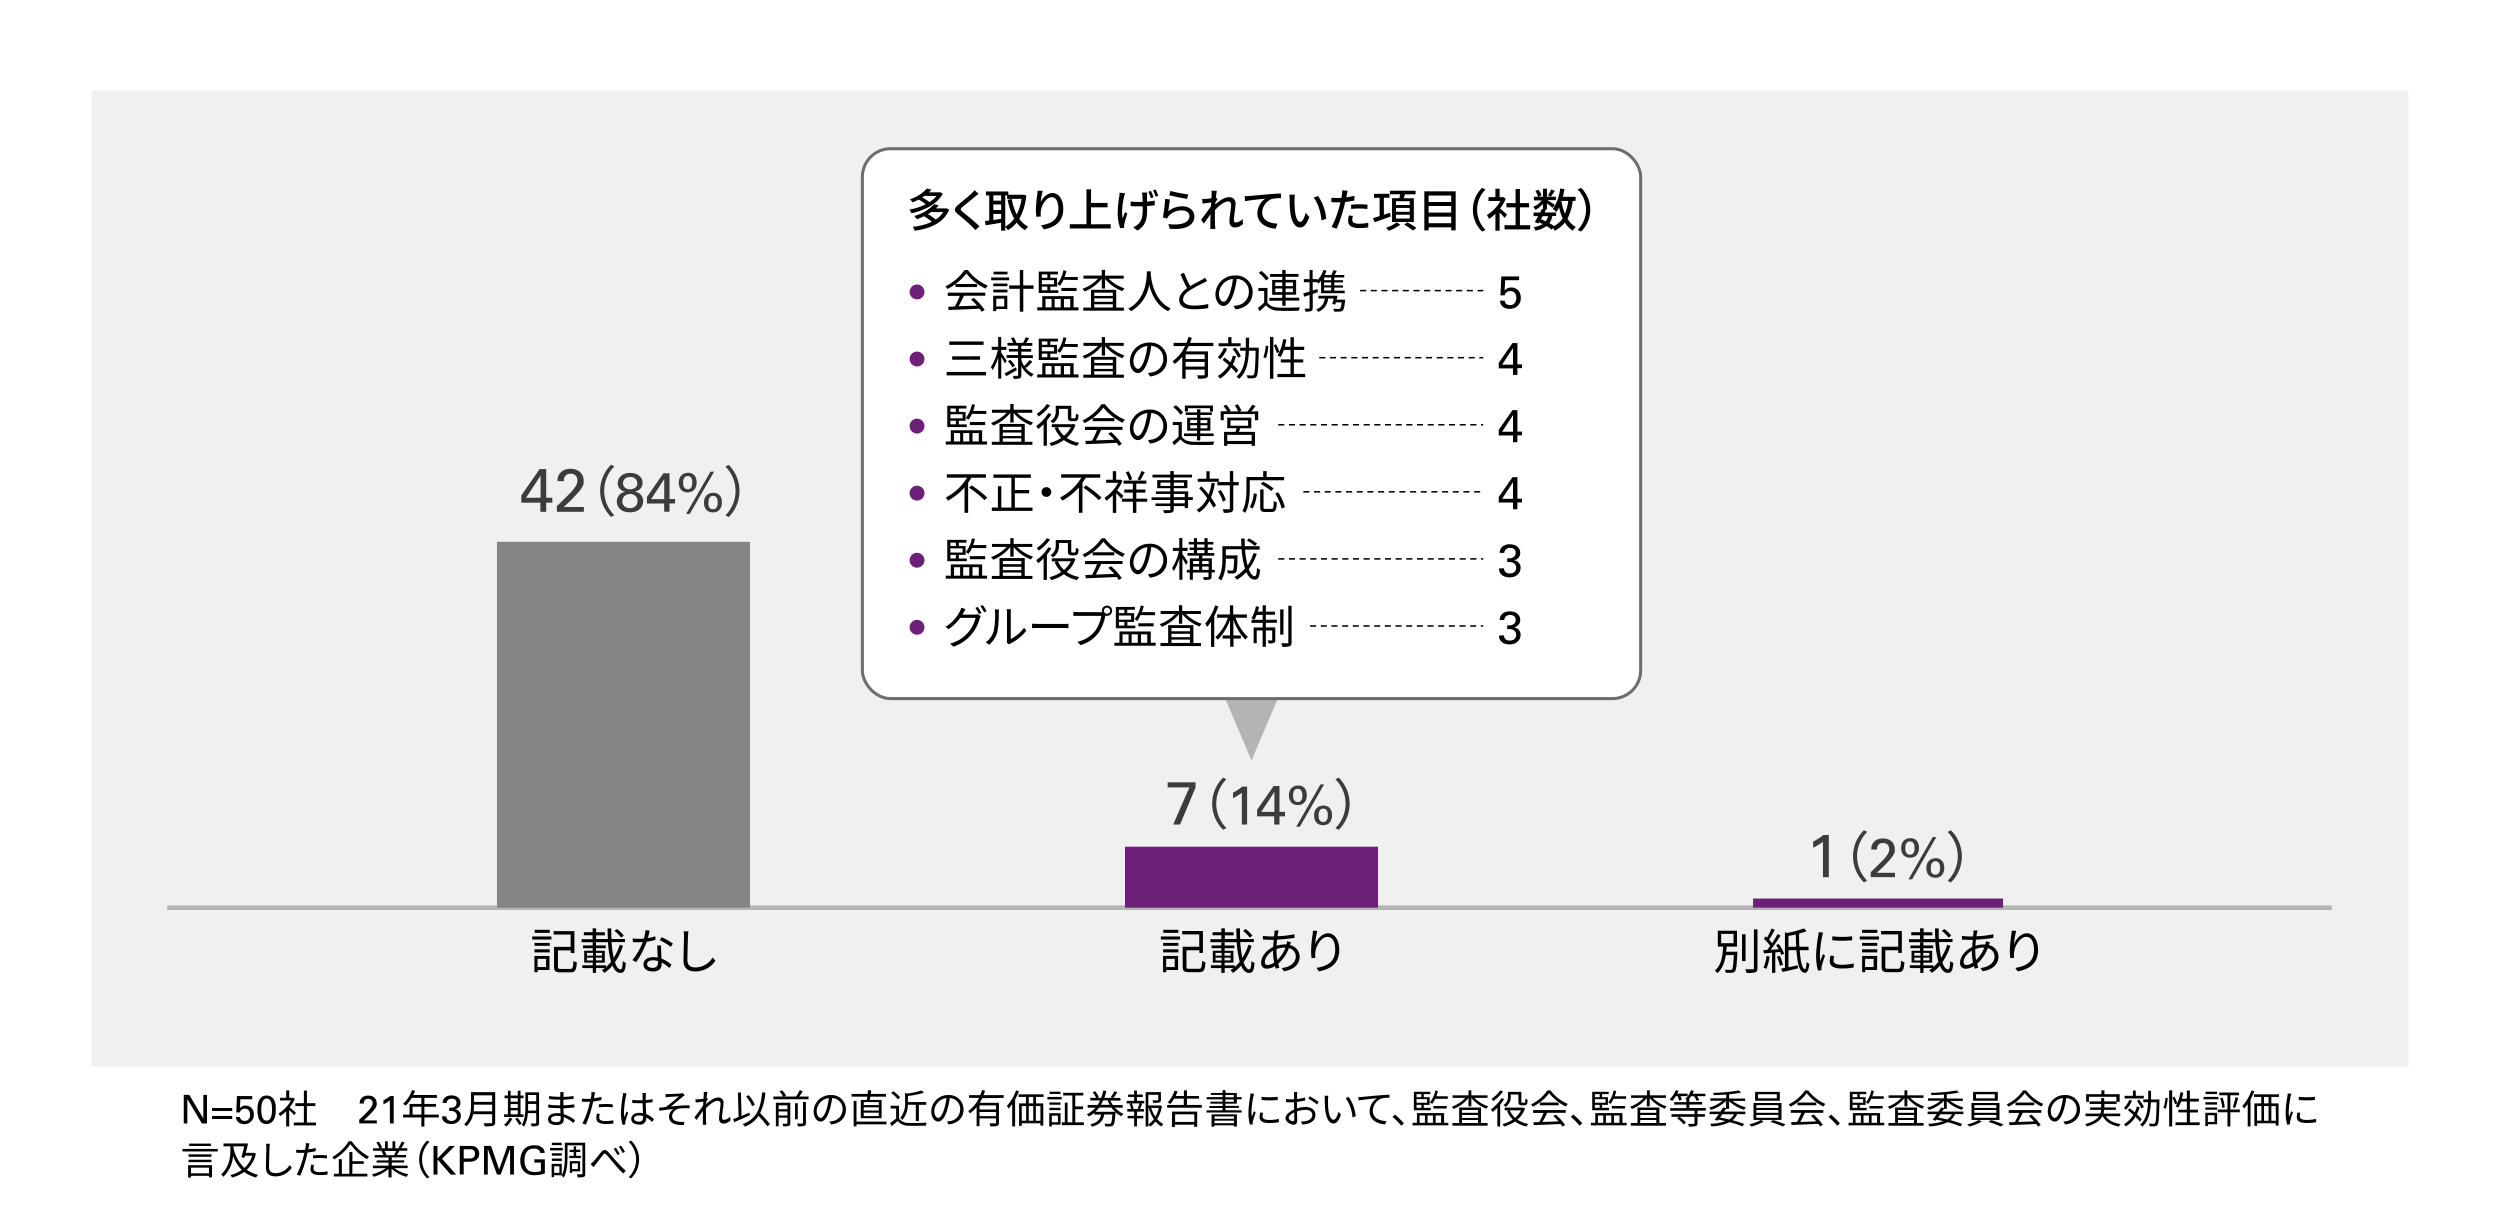 <svg xmlns="http://www.w3.org/2000/svg" viewBox="0 0 820 400"><defs><style>.cls-1,.cls-8{fill:#fff;}.cls-2{fill:#f0f0f0;}.cls-3,.cls-9{fill:none;}.cls-3{stroke:#b4b4b4;stroke-linejoin:round;stroke-width:1.5px;}.cls-4{fill:#3c3c3c;}.cls-5{fill:#848484;}.cls-6{fill:#6d2077;}.cls-7{fill:#b4b4b4;fill-rule:evenodd;}.cls-8{stroke:#6d6d6d;}.cls-8,.cls-9{stroke-miterlimit:8;}.cls-9{stroke:#000;stroke-width:0.5px;stroke-dasharray:2 1.5;}</style></defs><g id="レイヤー_2" data-name="レイヤー 2"><g id="レイヤー_1-2" data-name="レイヤー 1"><rect class="cls-1" width="820" height="400"/><rect class="cls-2" x="30" y="29.78" width="760" height="320"/><path d="M60.27,359.11h1.81l4.61,7.77v-7.77H67.9v9.39H66.23l-4.78-8v8H60.27Z"/><path d="M69.54,363.42h6.63v1H69.54Zm0,2.62h6.63v1H69.54Z"/><path d="M78.73,366.37a1.31,1.31,0,0,0,.15.58,1.2,1.2,0,0,0,.35.39,1.37,1.37,0,0,0,.47.23,1.91,1.91,0,0,0,.52.07,1.69,1.69,0,0,0,1-.24,1.83,1.83,0,0,0,.54-.57,2.21,2.21,0,0,0,.24-.68,5.07,5.07,0,0,0,0-.57,2,2,0,0,0-.46-1.44,1.6,1.6,0,0,0-1.24-.5,1.67,1.67,0,0,0-.69.13,1.62,1.62,0,0,0-.52.34,1.09,1.09,0,0,0-.28.4,2.62,2.62,0,0,0-.13.35H77.49l.24-5.36h5v1.06H78.84l-.16,2.91.26-.25a3.29,3.29,0,0,1,.39-.27,2.25,2.25,0,0,1,.54-.22,2.53,2.53,0,0,1,.7-.09,2.78,2.78,0,0,1,1.19.24,2.62,2.62,0,0,1,.84.66,3,3,0,0,1,.5.94,3.8,3.8,0,0,1,.17,1.12,3.32,3.32,0,0,1-.23,1.23,3,3,0,0,1-1.65,1.65,3.76,3.76,0,0,1-1.34.23,3.4,3.4,0,0,1-1-.15,2.64,2.64,0,0,1-.83-.44,2,2,0,0,1-.58-.74,2.31,2.31,0,0,1-.24-1Z"/><path d="M84.45,364.11c0-.23,0-.5,0-.82a7.91,7.91,0,0,1,.13-1,7.23,7.23,0,0,1,.28-1.06,3.22,3.22,0,0,1,.53-.94,2.68,2.68,0,0,1,.84-.69,2.64,2.64,0,0,1,1.21-.26,2.86,2.86,0,0,1,1.16.22,2.6,2.6,0,0,1,.82.6A2.63,2.63,0,0,1,90,361a5.58,5.58,0,0,1,.31,1,6,6,0,0,1,.15,1c0,.33,0,.64,0,.92a8.46,8.46,0,0,1-.32,2.56,3.54,3.54,0,0,1-.93,1.53,2.23,2.23,0,0,1-.48.36,3,3,0,0,1-.5.21,2.84,2.84,0,0,1-.45.1l-.36,0a3,3,0,0,1-.83-.11,2.59,2.59,0,0,1-.69-.33,2.39,2.39,0,0,1-.52-.48,2.92,2.92,0,0,1-.37-.57c-.07-.15-.15-.32-.22-.5a4.64,4.64,0,0,1-.18-.65c0-.25-.09-.53-.13-.85S84.45,364.51,84.45,364.11ZM85.7,364a10.5,10.5,0,0,0,.08,1.41,4.33,4.33,0,0,0,.29,1.13,1.77,1.77,0,0,0,.54.75,1.43,1.43,0,0,0,1.75-.06,2,2,0,0,0,.54-.86,4.51,4.51,0,0,0,.25-1.15,10.54,10.54,0,0,0,.07-1.24,13.68,13.68,0,0,0-.08-1.49,4,4,0,0,0-.28-1.15,1.77,1.77,0,0,0-.54-.75,1.44,1.44,0,0,0-1.78.08,2.22,2.22,0,0,0-.54.89,4.64,4.64,0,0,0-.25,1.19C85.72,363.23,85.7,363.64,85.7,364Z"/><path d="M96.5,365.76c-.34-.38-1-1.11-1.64-1.65v5.38h-1v-5a13,13,0,0,1-2,1.61,4.3,4.3,0,0,0-.5-.87,11.39,11.39,0,0,0,4.07-4.27H91.87v-.88h2v-2.42h1v2.42H96l.17,0,.55.37A12.15,12.15,0,0,1,95,363.21c.6.48,1.74,1.48,2.07,1.77Zm7.16,2.42v.94H96.38v-.94h3.29v-5.4H96.89v-.94h2.78v-4.12h1v4.12h2.77v.94h-2.77v5.4Z"/><path d="M117.79,367.32l2.36-2.32c.25-.24.49-.49.73-.74a9.64,9.64,0,0,0,.66-.8,4,4,0,0,0,.52-.89,2,2,0,0,0,.14-.71,2.48,2.48,0,0,0,0-.42A1.38,1.38,0,0,0,122,361a1.32,1.32,0,0,0-.44-.4,1.83,1.83,0,0,0-1.6,0,1.47,1.47,0,0,0-.44.46,1.58,1.58,0,0,0-.17.52c0,.17,0,.31,0,.39h-1.37c0-.11,0-.25,0-.4a2.52,2.52,0,0,1,.11-.5,2.55,2.55,0,0,1,.24-.54,2.6,2.6,0,0,1,1.46-1.06,4.41,4.41,0,0,1,1-.12,3.49,3.49,0,0,1,1,.14,2.54,2.54,0,0,1,.9.45,2.28,2.28,0,0,1,.63.82,2.78,2.78,0,0,1,.24,1.21c0,.15,0,.29,0,.42a1.37,1.37,0,0,1-.12.45,2.94,2.94,0,0,1-.3.58c-.14.22-.33.49-.57.8l-.35.37-.5.53-.49.53-.33.34-1.57,1.49h4.28v1h-5.74Z"/><path d="M127.86,360.92c-.14.12-.3.24-.48.37l-.55.35-.55.32-.52.26v-1.3c.43-.22.83-.46,1.22-.71a9.12,9.12,0,0,0,1-.71h1.15v9h-1.24Z"/><path d="M143.91,366.52H139.2v3h-1v-3h-6v-.93h2.14V362.1h3.87v-2h-3.16a11.73,11.73,0,0,1-2,2.56,5.4,5.4,0,0,0-.83-.61,11,11,0,0,0,2.93-4.49l1,.24c-.18.45-.39.92-.6,1.36h7.75v.94H139.2v2H143V363H139.2v2.58h4.71Zm-5.68-.93V363h-2.91v2.58Z"/><path d="M146.43,366.19a1.39,1.39,0,0,0,.4,1.06,1.74,1.74,0,0,0,1.25.41,2.23,2.23,0,0,0,.82-.14,1.69,1.69,0,0,0,.56-.36,1.63,1.63,0,0,0,.31-.52,1.66,1.66,0,0,0,.11-.58,1.73,1.73,0,0,0-.11-.63,1.51,1.51,0,0,0-.3-.47,1.53,1.53,0,0,0-.41-.31,1.88,1.88,0,0,0-.48-.18,4,4,0,0,0-.63-.07h-.62v-1.06a4.68,4.68,0,0,0,.75,0,2.62,2.62,0,0,0,.79-.2,1.56,1.56,0,0,0,.62-.49,1.41,1.41,0,0,0,.24-.87,1.25,1.25,0,0,0-.45-1.08,1.92,1.92,0,0,0-1.14-.33,2.44,2.44,0,0,0-.52.06,1.46,1.46,0,0,0-.51.23,1.38,1.38,0,0,0-.4.43,1.48,1.48,0,0,0-.21.69h-1.3a2.43,2.43,0,0,1,.19-1,2.15,2.15,0,0,1,.43-.67,2.22,2.22,0,0,1,.58-.44,2.94,2.94,0,0,1,.65-.26,5,5,0,0,1,.59-.11,4.12,4.12,0,0,1,.46,0,3.61,3.61,0,0,1,1.29.2,2.65,2.65,0,0,1,.91.54,2.18,2.18,0,0,1,.55.78,2.34,2.34,0,0,1,.18.91,2.14,2.14,0,0,1-.08.59,2,2,0,0,1-.29.63,2.22,2.22,0,0,1-.56.54,2.35,2.35,0,0,1-.86.36,2.18,2.18,0,0,1,1.11.43,2,2,0,0,1,.58.69,2.09,2.09,0,0,1,.21.68,3.58,3.58,0,0,1,0,.38,2.44,2.44,0,0,1-.2.94,2.56,2.56,0,0,1-.58.86,2.94,2.94,0,0,1-1,.62,3.76,3.76,0,0,1-1.36.23,4.24,4.24,0,0,1-1.38-.22,2.5,2.5,0,0,1-1.09-.71,2.31,2.31,0,0,1-.31-.43,2.08,2.08,0,0,1-.15-.44,3.24,3.24,0,0,1-.06-.4c0-.13,0-.24,0-.33Z"/><path d="M162.42,368.08c0,.68-.19,1-.67,1.17a10.39,10.39,0,0,1-2.75.19,3.71,3.71,0,0,0-.41-1c1.09,0,2.13,0,2.43,0s.4-.1.4-.39v-2.6h-6.24a7.27,7.27,0,0,1-2.23,4,4,4,0,0,0-.72-.7c2.07-1.82,2.27-4.46,2.27-6.52v-4h7.92Zm-1-3.56v-2.18h-5.94a16.92,16.92,0,0,1-.14,2.18Zm-5.94-5.26v2.16h5.94v-2.16Z"/><path d="M171.68,366.35h-6.35v-.86h1.27v-5.28h-1.1v-.87h1.1v-1.58h.88v1.58h2.35v-1.58h.9v1.58h1v.87h-1v5.28h1Zm-3.63.52a8.64,8.64,0,0,1-1.92,2.63,5.75,5.75,0,0,0-.78-.56,6.76,6.76,0,0,0,1.78-2.31Zm-.57-6.66v1.14h2.35v-1.14Zm0,3.2h2.35v-1.28h-2.35Zm0,2.08h2.35v-1.31h-2.35Zm2.25,1.14a9.24,9.24,0,0,1,1.36,1.92l-.78.46a9.6,9.6,0,0,0-1.34-2Zm7.08,1.62c0,.58-.14.86-.49,1a6,6,0,0,1-1.94.18,3.55,3.55,0,0,0-.3-.94c.69,0,1.34,0,1.52,0s.28-.06.28-.27v-3.12h-2.75a10.19,10.19,0,0,1-1.23,4.45,2.89,2.89,0,0,0-.77-.58c1.08-1.71,1.19-4.17,1.19-6v-4.69h4.49Zm-.93-4v-2.16h-2.66V363c0,.41,0,.85,0,1.29Zm-2.66-5.1v2.07h2.66v-2.07Z"/><path d="M188,368.34a9.74,9.74,0,0,0-3.1-1.93c0,.32,0,.61,0,.8,0,.89-.59,1.81-2.27,1.81-1.85,0-2.87-.66-2.87-1.91s1.13-2,3-2a6.27,6.27,0,0,1,1.07.08c0-.58,0-1.19-.06-1.72h-.71c-.89,0-2.32-.08-3.24-.18v-1a23.81,23.81,0,0,0,3.24.25h.68v-1.85h-.63a28.36,28.36,0,0,1-3-.2v-1a19.61,19.61,0,0,0,3,.25h.67V359c0-.21,0-.59,0-.77h1.1a6,6,0,0,0-.06.86,6.68,6.68,0,0,0,0,.71,28.69,28.69,0,0,0,3.31-.31v.95c-1,.1-2.12.21-3.33.27v1.85c1.24-.06,2.42-.17,3.58-.34v1c-1.21.16-2.35.25-3.58.3,0,.67.07,1.34.1,1.95a10.7,10.7,0,0,1,3.74,2Zm-4.12-2.22a6.28,6.28,0,0,0-1.24-.12c-1.23,0-1.89.47-1.89,1.06s.51,1,1.78,1c.74,0,1.37-.22,1.37-1.11C183.94,366.77,183.92,366.47,183.92,366.12Z"/><path d="M197.24,360.84a25.19,25.19,0,0,1-2.67.45c-.12.55-.26,1.15-.4,1.7a38,38,0,0,1-2,5.9l-1.14-.38a28.24,28.24,0,0,0,2.16-5.76c.11-.42.22-.89.32-1.36-.41,0-.8,0-1.17,0-.57,0-1,0-1.49-.05l0-1a11.16,11.16,0,0,0,1.55.09c.42,0,.88,0,1.37-.05.09-.47.16-.87.2-1.13a6.7,6.7,0,0,0,0-1.07l1.26.11c-.09.28-.18.77-.24,1l-.19.94a19.44,19.44,0,0,0,2.46-.46Zm-.51,4.51a4.51,4.51,0,0,0-.18,1.16c0,.61.28,1.2,2.12,1.2a14.73,14.73,0,0,0,2.51-.25l0,1.05a19.35,19.35,0,0,1-2.49.17c-2,0-3.09-.62-3.09-1.9a7.7,7.7,0,0,1,.19-1.52Zm-.33-3.13c.68-.06,1.53-.1,2.36-.1a20,20,0,0,1,2.22.1l0,1a18,18,0,0,0-2.17-.16,21.12,21.12,0,0,0-2.38.15Z"/><path d="M205.53,358.61a5.83,5.83,0,0,0-.22.87,31.47,31.47,0,0,0-.64,5.19,11.44,11.44,0,0,0,.12,1.75c.21-.58.51-1.35.73-1.87l.54.43a29,29,0,0,0-.91,2.84,2.34,2.34,0,0,0-.06.58,3.27,3.27,0,0,0,0,.44l-.93.08a15.65,15.65,0,0,1-.49-4.09,39.21,39.21,0,0,1,.59-5.4,6,6,0,0,0,.09-.91ZM213.9,368a9.78,9.78,0,0,0-1.93-1.47v.24a2,2,0,0,1-2.24,2.1c-1.73,0-2.68-.71-2.68-1.86s1-2,2.65-2a5.61,5.61,0,0,1,1.2.12c0-1-.12-2.23-.13-3.29l-1.24,0c-.72,0-1.4,0-2.15-.07v-1a19.52,19.52,0,0,0,2.18.11l1.21,0v-1.6a5.14,5.14,0,0,0-.07-.78h1.19a6.48,6.48,0,0,0-.08.77c0,.35,0,.95,0,1.54a15.06,15.06,0,0,0,2.22-.3v1c-.7.12-1.45.19-2.22.25,0,1.28.11,2.57.16,3.65a8.52,8.52,0,0,1,2.53,1.68Zm-3-1.91a4.13,4.13,0,0,0-1.31-.21c-1,0-1.63.43-1.63,1s.62,1,1.55,1c1.09,0,1.4-.53,1.4-1.39C211,366.38,211,366.23,210.94,366.07Z"/><path d="M219.23,358.85c.56,0,3.21-.1,4-.19a3.8,3.8,0,0,0,.71-.13l.66.75a7.18,7.18,0,0,0-.69.48c-1,.8-2.82,2.34-3.85,3.16,2-.2,4.27-.39,6.11-.39v1a18.55,18.55,0,0,0-3.26.06,2.79,2.79,0,0,0-2.47,2.43c0,1.29,1,1.73,2.21,1.89a8.54,8.54,0,0,0,1.85.05l-.21,1.05c-3.15.13-4.86-.85-4.86-2.83a3.06,3.06,0,0,1,1.49-2.42c-1.38.12-3.09.33-4.63.58l-.09-1c.69-.07,1.56-.18,2.21-.26,1.41-1,3.43-2.75,4.25-3.47-.57,0-2.81.15-3.36.2l-1,.08,0-1.06A6.62,6.62,0,0,0,219.23,358.85Z"/><path d="M239.64,367.46a3.27,3.27,0,0,1-2.36,1.08c-.85,0-1.43-.57-1.43-1.64,0-1.43.48-3.55.48-4.8a.92.92,0,0,0-1-1.05c-1,0-2.6,1.21-3.78,2.48,0,.55,0,1.06,0,1.51,0,1.17,0,1.95.05,3.11,0,.22,0,.55.07.78h-1.14c0-.18,0-.56,0-.77,0-1.23,0-1.87,0-3.3,0-.13,0-.3,0-.49-.63.95-1.47,2.18-2.1,3l-.65-.9c.72-.9,2.2-2.9,2.85-3.91,0-.42.05-.83.08-1.24l-2.51.33-.11-1.08a8.1,8.1,0,0,0,.85,0c.42,0,1.17-.11,1.83-.21,0-.61.07-1.07.07-1.21a5.24,5.24,0,0,0-.05-1l1.23,0c-.06.31-.17,1-.26,1.93l.07,0,.37.45-.57.9c0,.23,0,.48-.06.73,1-.93,2.65-2.16,3.93-2.16a1.62,1.62,0,0,1,1.82,1.73c0,1.29-.48,3.51-.48,4.81,0,.44.21.78.67.78a2.81,2.81,0,0,0,1.93-1.07Z"/><path d="M246,365.78c-1.79.82-3.76,1.68-5.19,2.3l-.35-1c.51-.19,1.12-.44,1.8-.72l-.23-8,1,0,.2,7.67,2.56-1.09Zm5.72,3.67a32.43,32.43,0,0,0-2.91-3.43,9.46,9.46,0,0,1-4.46,3.51,4.89,4.89,0,0,0-.77-.83c4.46-1.64,5.84-4.79,6.41-10.4l1.05.1a19.18,19.18,0,0,1-1.71,6.73,35.11,35.11,0,0,1,3.2,3.58Zm-5-6.62a13.2,13.2,0,0,0-2-3.17l.86-.43a12.05,12.05,0,0,1,2,3.11Z"/><path d="M265.21,359.67v.89H253.67v-.89h3.19a9.53,9.53,0,0,0-1.19-1.72l.89-.34a9,9,0,0,1,1.3,1.82l-.64.24h3.87a14.23,14.23,0,0,0,1.22-2.1l1,.34c-.35.59-.78,1.23-1.16,1.76Zm-6,8.71c0,.5-.12.74-.47.9a5.14,5.14,0,0,1-1.81.16,3.64,3.64,0,0,0-.31-.85c.65,0,1.24,0,1.41,0s.24-.07.24-.24v-1.73H255.4v2.8h-.92v-7.72h4.73Zm-3.81-5.83v1.27h2.87v-1.27Zm2.87,3.33v-1.31H255.4v1.31Zm3.41,1.24h-.9v-5.28h.9Zm1.71-5.67h.95v6.83c0,.58-.13.84-.52,1a6.26,6.26,0,0,1-2.05.17,3.85,3.85,0,0,0-.35-.92c.79,0,1.49,0,1.69,0s.28-.06.28-.26Z"/><path d="M272,367.86a7.92,7.92,0,0,0,1.1-.15,3.87,3.87,0,0,0,3.27-3.81,3.57,3.57,0,0,0-3.42-3.73,27.68,27.68,0,0,1-.77,3.7c-.79,2.64-1.82,4-3,4s-2.31-1.33-2.31-3.45a5.51,5.51,0,0,1,5.65-5.24,4.68,4.68,0,0,1,4.94,4.73c0,2.71-1.78,4.52-4.85,4.92Zm-.85-4.21a19.93,19.93,0,0,0,.72-3.47,4.49,4.49,0,0,0-4,4.16c0,1.63.75,2.34,1.31,2.34S270.53,365.82,271.19,363.65Z"/><path d="M284.35,360.77c0-.33.1-.68.14-1.06h-5.17v-.89h5.26c0-.45.07-.87.08-1.24l1.11.08c0,.38-.09.77-.15,1.16h5v.89h-5.16c-.05.38-.11.73-.17,1.06h3.88v6h-6.83v-6Zm6.42,8h-9.84v.69H280v-8.37h.93v6.8h9.84Zm-2.52-7.3H283.3v1h4.95Zm0,1.74H283.3v1.05h4.95Zm0,1.75H283.3v1.1h4.95Z"/><path d="M294.89,366.86a3.79,3.79,0,0,0,3.24,1.46c1.42.05,4.3,0,5.82-.09a4.6,4.6,0,0,0-.31,1c-1.42,0-4.08.07-5.51,0a4.62,4.62,0,0,1-3.68-1.53c-.62.54-1.27,1.1-2,1.66l-.52-1a20.85,20.85,0,0,0,2-1.49v-3.28h-1.8v-.91h2.75Zm-.4-6.28a9.06,9.06,0,0,0-2.21-2.06l.72-.58a10,10,0,0,1,2.26,2Zm3.29,1.76a7.75,7.75,0,0,1-1.81,5,2.3,2.3,0,0,0-.69-.66,7.35,7.35,0,0,0,1.59-5.17v-3l.77.17a25.36,25.36,0,0,0,4.62-1l.82.73a30.54,30.54,0,0,1-5.28,1.07v2h6v.9h-2.41v5.33h-1v-5.33Z"/><path d="M310.57,367.86a8.29,8.29,0,0,0,1.11-.15,3.87,3.87,0,0,0,3.26-3.81,3.57,3.57,0,0,0-3.42-3.73,27.68,27.68,0,0,1-.77,3.7c-.79,2.64-1.82,4-3,4s-2.3-1.33-2.3-3.45a5.5,5.5,0,0,1,5.64-5.24,4.68,4.68,0,0,1,4.94,4.73c0,2.71-1.78,4.52-4.85,4.92Zm-.84-4.21a20.9,20.9,0,0,0,.71-3.47,4.49,4.49,0,0,0-4,4.16c0,1.63.76,2.34,1.32,2.34S309.06,365.82,309.73,363.65Z"/><path d="M322.18,360.21c-.25.5-.51,1-.79,1.51h6.26v6.56c0,.58-.13.87-.54,1a8.25,8.25,0,0,1-2.27.17,3.31,3.31,0,0,0-.31-1c.86,0,1.64,0,1.88,0s.29-.07.29-.27v-1.35h-5.42v2.56h-.95v-6.27a10.61,10.61,0,0,1-2.17,2.06,3.74,3.74,0,0,0-.61-.74,11,11,0,0,0,3.58-4.33h-3.27v-.91h3.67a15.84,15.84,0,0,0,.57-1.68l1,.23c-.15.49-.31,1-.5,1.45h6.61v.91Zm4.52,2.37h-5.42v1.32h5.42Zm0,3.52v-1.36h-5.42v1.36Z"/><path d="M334.21,357.93a22.6,22.6,0,0,1-1.25,2.69v8.86H332v-7.36a14.75,14.75,0,0,1-1.2,1.51,8,8,0,0,0-.54-.91,14.42,14.42,0,0,0,3-5.06Zm5.62,1.87v2.12h2.37v7.28h-.94v-.76h-6.12v.84h-.88v-7.36h2.26V359.8h-2.43v-.87h8.21v.87Zm-4.69,7.78h1.44v-4.79h-1.44Zm3.77-7.78h-1.48v2.12h1.48Zm-1.48,3v4.79h1.48v-4.79Zm3.83,0h-1.51v4.79h1.51Z"/><path d="M348.23,360.6h-4.69v-.8h4.69Zm-.39,8.29H345v.59h-.85v-4.35h3.72Zm0-6.53h-3.64v-.76h3.64Zm-3.64,1h3.64v.76h-3.64Zm3.63-4.52h-3.55v-.78h3.55ZM345,365.93v2.16h2v-2.16Zm10.5,2.19v.93h-7.24v-.93h1v-6.46h.91v6.46h1.56v-8.8h-3v-.89h6.6v.89h-2.65v3.58h2.58v.91h-2.58v4.31Z"/><path d="M365.7,363.27a8,8,0,0,0,2.8,2.07,3,3,0,0,0-.64.79,8.09,8.09,0,0,1-2-1.33,2.48,2.48,0,0,1,0,.29c-.17,2.61-.36,3.63-.72,4a1.13,1.13,0,0,1-.87.36,14.33,14.33,0,0,1-1.73,0,2.12,2.12,0,0,0-.29-.9c.68.07,1.36.07,1.61.07a.6.6,0,0,0,.48-.13c.23-.24.37-1,.52-2.94h-2.67c-.36,1.91-1.27,3.24-4,4a3.56,3.56,0,0,0-.55-.8c2.43-.56,3.21-1.65,3.53-3.16H359v-.62a9.8,9.8,0,0,1-1.89,1.24,4.18,4.18,0,0,0-.61-.75,8.65,8.65,0,0,0,2.81-2.15h-2.55v-.89H360a11.27,11.27,0,0,0,.83-1.47h-3.23v-.86h1.91a9.27,9.27,0,0,0-1.11-1.87l.82-.3a8.54,8.54,0,0,1,1.2,1.94l-.55.23h1.33a16.29,16.29,0,0,0,.69-2.44l1,.18a18.45,18.45,0,0,1-.67,2.26h2.55l-.47-.18a12.15,12.15,0,0,0,1.23-2l.94.32a16.48,16.48,0,0,1-1.26,1.9h2.3v.86H364.2a11.12,11.12,0,0,0,.81,1.47h3.23v.89Zm.07,1.41a8.64,8.64,0,0,1-1.22-1.41h-4a10,10,0,0,1-1.27,1.41Zm-3.91-3.77a13.62,13.62,0,0,1-.76,1.47H364a11.69,11.69,0,0,1-.71-1.47Z"/><path d="M372.93,361.08h2.39v.83H374l.63.17c-.24.6-.5,1.22-.72,1.68h1.29v.84h-2.24V366H375v.81h-2.07v2.64H372v-2.64h-2.13V366H372V364.6h-2.26v-.84H371a7.1,7.1,0,0,0-.54-1.68l.63-.17h-1.54v-.83H372v-1.29h-2V359h2v-1.31h.91V359h1.9v.83h-1.9Zm.19,2.53a13.25,13.25,0,0,0,.64-1.7h-2.53a6.69,6.69,0,0,1,.6,1.72l-.46.13h2.25Zm8-.83a11.94,11.94,0,0,1-1.57,4.28,6.55,6.55,0,0,0,2.05,1.65,4.19,4.19,0,0,0-.66.78,7.27,7.27,0,0,1-1.92-1.65,7.49,7.49,0,0,1-1.75,1.67,3.58,3.58,0,0,0-.61-.63v.62h-.88V358.22h5v2.49c0,.48-.09.74-.5.89a7.73,7.73,0,0,1-2,.14,2.92,2.92,0,0,0-.3-.84c.81,0,1.48,0,1.68,0s.26-.05.26-.21v-1.6h-3.27v3.5h3.7l.16,0Zm-4.46,6.05a7.29,7.29,0,0,0,1.8-1.75,12.71,12.71,0,0,1-1.68-3.67h-.12Zm.94-5.42a11.47,11.47,0,0,0,1.36,2.87,10.57,10.57,0,0,0,1.12-2.87Z"/><path d="M394.2,362.42v.91H382.84v-.91h5.44v-2.05H385.1a10.35,10.35,0,0,1-1.24,1.75c-.19-.13-.62-.39-.87-.52a10.11,10.11,0,0,0,2.25-3.85l1,.22a15.66,15.66,0,0,1-.63,1.52h2.71v-1.87h1v1.87h3.95v.88h-3.95v2.05Zm-9.76,2.18h8.24v5h-1v-.7h-6.3v.73h-1Zm1,.9V368h6.3V365.5Z"/><path d="M407.24,364.19v.71H395.75v-.71H401v-.77h-4.34v-.66H401V362h-4v-.65h4v-.77h-5.2v-.72H401v-.73h-3.83v-.65H401v-.91h.95v.91h3.72v1.38h1.59v.72h-1.59V362h-3.72v.72h4.43v.66h-4.43v.77Zm-9.83,1.32h8.29v4h-1v-.4h-6.39v.43h-.94Zm.94.66v.8h6.39v-.8Zm6.39,2.25v-.83h-6.39v.83Zm-2.82-8.52h2.77v-.73h-2.77Zm0,1.49h2.77v-.77h-2.77Z"/><path d="M411.36,358.75a8.65,8.65,0,0,0-.25.87,30.58,30.58,0,0,0-.62,4.93,13.22,13.22,0,0,0,.1,1.77c.22-.59.51-1.34.72-1.85l.56.42a25.3,25.3,0,0,0-.91,2.88,3.15,3.15,0,0,0-.07.57l0,.46-.94.06a16.16,16.16,0,0,1-.46-4.13,35.14,35.14,0,0,1,.57-5.16,7.56,7.56,0,0,0,.09-.91ZM414.3,365a4.65,4.65,0,0,0-.17,1.18c0,.59.39,1.16,2.16,1.16a13.66,13.66,0,0,0,3.18-.34v1.09a16.73,16.73,0,0,1-3.21.26c-2.15,0-3.12-.71-3.12-1.92a7.28,7.28,0,0,1,.21-1.52Zm-.51-5.25a22.82,22.82,0,0,0,5.29,0v1.07a33.24,33.24,0,0,1-5.28,0Z"/><path d="M425.41,363.55a9.66,9.66,0,0,1,2.82-.47c1.88,0,3.23,1,3.23,2.56s-1,2.55-2.75,3a8.8,8.8,0,0,1-1.58.17l-.37-1a7.66,7.66,0,0,0,1.51-.09c1.13-.21,2.16-.82,2.16-2s-1-1.67-2.21-1.67a8.48,8.48,0,0,0-2.8.5c0,1.1.06,2.23.06,2.79,0,1.19-.46,1.57-1.15,1.57-1,0-2.69-1-2.69-2.13s1.34-2.17,2.82-2.81v-.73c0-.52,0-1.12,0-1.69-.36,0-.68,0-1,0a14,14,0,0,1-1.64-.07l0-1a11.83,11.83,0,0,0,1.64.1c.3,0,.64,0,1,0,0-.67,0-1.23,0-1.47a5.22,5.22,0,0,0-.08-.91h1.13c0,.24-.05.59-.07.89s0,.82,0,1.39a17.14,17.14,0,0,0,2.64-.52l0,1c-.76.17-1.75.34-2.68.45,0,.61,0,1.22,0,1.74Zm-.89,3.59c0-.47,0-1.34,0-2.28-1,.49-1.81,1.22-1.81,1.81s.88,1.09,1.39,1.09C424.36,367.76,424.52,367.54,424.52,367.14Zm5.06-7.57a20.77,20.77,0,0,1,2.94,1.88l-.52.84a16.83,16.83,0,0,0-2.88-1.93Z"/><path d="M435.59,360.7c0,.81,0,2,.09,3,.21,2.16.83,3.58,1.74,3.58.67,0,1.27-1.33,1.6-2.63l.82.94c-.76,2.18-1.56,2.92-2.44,2.92-1.21,0-2.38-1.21-2.73-4.55a34,34,0,0,1-.14-3.43,7.37,7.37,0,0,0-.08-1.14l1.25,0A10,10,0,0,0,435.59,360.7Zm9.08,5.41-1.06.41a12.69,12.69,0,0,0-2.22-6.36l1-.36A13.35,13.35,0,0,1,444.67,366.11Z"/><path d="M446.63,359.8c.84-.07,3.28-.32,5.64-.52,1.4-.11,2.61-.18,3.47-.22v1a11,11,0,0,0-2.52.21,4.5,4.5,0,0,0-2.94,4.06c0,2.52,2.34,3.31,4.43,3.39l-.37,1.08c-2.38-.09-5.1-1.37-5.1-4.24a5.19,5.19,0,0,1,2.39-4.34c-1.13.13-4.64.47-6,.75l-.11-1.14C446,359.86,446.38,359.83,446.63,359.8Z"/><path d="M459.6,369.23a20.74,20.74,0,0,0-2.87-2.9l.85-.74a24.8,24.8,0,0,1,2.91,2.89Z"/><path d="M475.05,368.27v.85H463.31v-.85h1.44v-3.19h8.91v3.19Zm-5.78-4.1h-5.52v-6.06h5.41v.77H467v1h1.92v2.51H467v1h2.28Zm-4.64-5.29v1h1.56v-1Zm3.47,1.64h-3.47v1.17h3.47Zm-3.47,2.87h1.56v-1h-1.56Zm1,4.88h1.74v-2.4h-1.74Zm2.61-2.4v2.4H470v-2.4Zm2.51-5.46a8.4,8.4,0,0,1-1,1.69,6.26,6.26,0,0,0-.73-.53,9.12,9.12,0,0,0,1.77-3.9l.85.18a13.71,13.71,0,0,1-.52,1.72h3.74v.84Zm-.6,3.19v-.83h4.37v.83Zm.74,2.27v2.4h1.79v-2.4Z"/><path d="M483.61,360.11a11.68,11.68,0,0,0,4.55,2.79,3,3,0,0,0-.63.76,11.8,11.8,0,0,1-4.93-3.51v2.72h-.94v-2.73a12.15,12.15,0,0,1-4.87,3.62,3.4,3.4,0,0,0-.61-.76,11.11,11.11,0,0,0,4.44-2.89h-4.16v-.85h5.2v-1.64h.94v1.64h5.3v.85Zm2.16,8.24h2.17v.87H476.41v-.87h2.19v-5.07h7.17Zm-6.24-4.26V365h5.27v-.93Zm5.27,1.64h-5.27v.95h5.27Zm-5.27,2.62h5.27v-1h-5.27Z"/><path d="M493.35,360.51a14.23,14.23,0,0,1-1.29,1.8v7.17h-.93v-6.13a16.18,16.18,0,0,1-1.55,1.39,6.88,6.88,0,0,0-.57-.88,12.21,12.21,0,0,0,3.47-3.68ZM493,358a12.45,12.45,0,0,1-3.26,3.17,5,5,0,0,0-.51-.78,10.34,10.34,0,0,0,2.86-2.76Zm7.22,5.56a8.48,8.48,0,0,1-2.5,3.68,9.48,9.48,0,0,0,3.57,1.42,4.06,4.06,0,0,0-.62.84,9.37,9.37,0,0,1-3.73-1.66,12.05,12.05,0,0,1-3.6,1.67,4.34,4.34,0,0,0-.53-.81,10.82,10.82,0,0,0,3.39-1.5,8.53,8.53,0,0,1-1.89-2.81l.69-.21h-1.47v-.88h5.85l.2,0Zm-4.68-3.91a3.86,3.86,0,0,1-1.68,3.42,4.13,4.13,0,0,0-.77-.59,3.08,3.08,0,0,0,1.52-2.85v-1.5H499v3.05c0,.26,0,.4.08.46a.39.39,0,0,0,.23.05h.47a.86.86,0,0,0,.31,0,.4.4,0,0,0,.16-.29,8.5,8.5,0,0,0,.07-1.05,2.16,2.16,0,0,0,.74.38,6.33,6.33,0,0,1-.15,1.26.71.71,0,0,1-.4.43,1.86,1.86,0,0,1-.67.13h-.73a1.35,1.35,0,0,1-.8-.24c-.2-.17-.27-.39-.27-1.13V359H495.5Zm-.34,4.53a6.89,6.89,0,0,0,1.75,2.46,7.76,7.76,0,0,0,1.95-2.46Z"/><path d="M508.56,357.65a14,14,0,0,0,5.67,4.44,5.43,5.43,0,0,0-.63.86,15.85,15.85,0,0,1-5.48-4.38,14.82,14.82,0,0,1-5.37,4.43,2.81,2.81,0,0,0-.56-.76,13.71,13.71,0,0,0,5.38-4.59Zm-5.69,6.46h10.68V365h-6.09c-.46,1-1,2.08-1.54,3,1.61-.05,3.45-.11,5.27-.19a22.11,22.11,0,0,0-1.72-1.76l.82-.44a17,17,0,0,1,3.05,3.39l-.87.54a7.91,7.91,0,0,0-.59-.87c-3.19.15-6.56.3-8.78.37l-.13-.95c.56,0,1.21,0,1.91-.05a24.48,24.48,0,0,0,1.41-3h-3.42Zm8.36-2.47v.88h-6.15v-.88Z"/><path d="M518.1,369.23a20.74,20.74,0,0,0-2.87-2.9l.85-.74a24.8,24.8,0,0,1,2.91,2.89Z"/><path d="M533.55,368.27v.85H521.81v-.85h1.44v-3.19h8.91v3.19Zm-5.78-4.1h-5.52v-6.06h5.41v.77h-2.17v1h1.92v2.51h-1.92v1h2.28Zm-4.64-5.29v1h1.56v-1Zm3.47,1.64h-3.47v1.17h3.47Zm-3.47,2.87h1.56v-1h-1.56Zm1,4.88h1.74v-2.4h-1.74Zm2.61-2.4v2.4h1.77v-2.4Zm2.51-5.46a8.4,8.4,0,0,1-1,1.69,6.26,6.26,0,0,0-.73-.53,9.12,9.12,0,0,0,1.77-3.9l.85.18a13.71,13.71,0,0,1-.52,1.72h3.74v.84Zm-.6,3.19v-.83h4.37v.83Zm.74,2.27v2.4h1.79v-2.4Z"/><path d="M542.11,360.11a11.68,11.68,0,0,0,4.55,2.79,3,3,0,0,0-.63.76,11.8,11.8,0,0,1-4.93-3.51v2.72h-.94v-2.73a12.15,12.15,0,0,1-4.87,3.62,3.4,3.4,0,0,0-.61-.76,11.11,11.11,0,0,0,4.44-2.89H535v-.85h5.2v-1.64h.94v1.64h5.3v.85Zm2.16,8.24h2.17v.87H534.91v-.87h2.19v-5.07h7.17ZM538,364.09V365h5.27v-.93Zm5.27,1.64H538v.95h5.27ZM538,368.35h5.27v-1H538Z"/><path d="M549.67,359.53a8.6,8.6,0,0,1-1.22,1.61,7.06,7.06,0,0,0-.8-.56,8.36,8.36,0,0,0,2-3l.91.23a8.19,8.19,0,0,1-.41.91h3.38v.82h-2.35a5.54,5.54,0,0,1,.46,1.16l-.85.31a7.87,7.87,0,0,0-.56-1.47Zm7.11,4.76v1.14h2.43v.85h-2.43v2.08c0,.57-.13.82-.57,1a8.15,8.15,0,0,1-2.23.16,3.36,3.36,0,0,0-.35-.91,18.54,18.54,0,0,0,1.89,0c.23,0,.28-.05.28-.23v-2.07h-7.55v-.85h7.55v-1.14h-8v-.85h5.33v-1.15h-4v-.82h4v-.87l-.35-.22a6.55,6.55,0,0,0,1.86-2.81l.92.21a8.25,8.25,0,0,1-.38.93h4.21v.82h-2.77a6.57,6.57,0,0,1,.71,1.18l-.83.37a5.82,5.82,0,0,0-.91-1.55h-.88a7.19,7.19,0,0,1-.81,1h.21v.9h4.19v.82h-4.19v1.15h5.41v.85Zm-6,2a9.15,9.15,0,0,1,2.22,1.93l-.74.61a9.3,9.3,0,0,0-2.18-2Z"/><path d="M566.18,363.6q-.31.51-.69,1h7v.83h-2.7a5.27,5.27,0,0,1-1.51,2,36.25,36.25,0,0,1,3.82,1.23l-.58.79a33.94,33.94,0,0,0-4.2-1.38,15.43,15.43,0,0,1-6,1.39,2.66,2.66,0,0,0-.38-.86,16.32,16.32,0,0,0,5-.87c-.76-.18-1.54-.35-2.33-.5l-.28.36-.89-.31c.38-.51.84-1.16,1.31-1.84h-3v-.83h3.55c.33-.48.62-.95.88-1.37l.93.24v-2.38a12.08,12.08,0,0,1-4.9,2.95,4,4,0,0,0-.6-.75,12,12,0,0,0,4.4-2.26H561v-.79h5.22V359c-1.38.11-2.81.17-4.11.2a2.79,2.79,0,0,0-.21-.75,55.26,55.26,0,0,0,8.49-.78l.71.69a35.79,35.79,0,0,1-3.95.57v1.38h5.26v.79h-4.13a12.17,12.17,0,0,0,4.4,2.12,3.27,3.27,0,0,0-.61.8,12.24,12.24,0,0,1-4.92-2.86v2.54h-.93Zm-1.25,1.88-.74,1.07c1,.18,2,.4,3,.64a4.63,4.63,0,0,0,1.58-1.71Z"/><path d="M577.62,367.34l.85.56a16.38,16.38,0,0,1-4,1.6,7.92,7.92,0,0,0-.71-.71,14.26,14.26,0,0,0,3.82-1.45h-2.42v-5.56h9.17v5.56Zm6.16-6.3h-8.11v-2.91h8.11Zm-7.7,2.37h7.22v-.92h-7.22Zm0,1.59h7.22v-.91h-7.22Zm0,1.63h7.22v-.94h-7.22Zm6.7-7.72h-6.15v1.35h6.15Zm-1.22,8.46c1.33.39,3.06,1,4.08,1.44l-.83.7a36.51,36.51,0,0,0-4.09-1.52Z"/><path d="M593.06,357.65a14,14,0,0,0,5.67,4.44,5.43,5.43,0,0,0-.63.86,15.85,15.85,0,0,1-5.48-4.38,14.82,14.82,0,0,1-5.37,4.43,2.81,2.81,0,0,0-.56-.76,13.71,13.71,0,0,0,5.38-4.59Zm-5.69,6.46h10.68V365H592c-.46,1-1,2.08-1.54,3,1.61-.05,3.45-.11,5.27-.19A22.11,22.11,0,0,0,594,366l.82-.44a17,17,0,0,1,3.05,3.39l-.87.54a7.91,7.91,0,0,0-.59-.87c-3.19.15-6.56.3-8.78.37l-.13-.95c.56,0,1.21,0,1.91-.05a24.48,24.48,0,0,0,1.41-3h-3.42Zm8.36-2.47v.88h-6.15v-.88Z"/><path d="M602.6,369.23a20.74,20.74,0,0,0-2.87-2.9l.85-.74a24.8,24.8,0,0,1,2.91,2.89Z"/><path d="M618.05,368.27v.85H606.31v-.85h1.44v-3.19h8.91v3.19Zm-5.78-4.1h-5.52v-6.06h5.41v.77H610v1h1.92v2.51H610v1h2.28Zm-4.64-5.29v1h1.56v-1Zm3.47,1.64h-3.47v1.17h3.47Zm-3.47,2.87h1.56v-1h-1.56Zm1,4.88h1.74v-2.4h-1.74Zm2.61-2.4v2.4H613v-2.4Zm2.51-5.46a8.4,8.4,0,0,1-1,1.69,6.26,6.26,0,0,0-.73-.53,9.12,9.12,0,0,0,1.77-3.9l.85.18a13.71,13.71,0,0,1-.52,1.72h3.74v.84Zm-.6,3.19v-.83h4.37v.83Zm.74,2.27v2.4h1.79v-2.4Z"/><path d="M626.61,360.11a11.68,11.68,0,0,0,4.55,2.79,3,3,0,0,0-.63.76,11.8,11.8,0,0,1-4.93-3.51v2.72h-.94v-2.73a12.15,12.15,0,0,1-4.87,3.62,3.4,3.4,0,0,0-.61-.76,11.11,11.11,0,0,0,4.44-2.89h-4.16v-.85h5.2v-1.64h.94v1.64h5.3v.85Zm2.16,8.24h2.17v.87H619.41v-.87h2.19v-5.07h7.17Zm-6.24-4.26V365h5.27v-.93Zm5.27,1.64h-5.27v.95h5.27Zm-5.27,2.62h5.27v-1h-5.27Z"/><path d="M637.68,363.6q-.31.51-.69,1h7v.83h-2.7a5.27,5.27,0,0,1-1.51,2,36.25,36.25,0,0,1,3.82,1.23l-.58.79a33.94,33.94,0,0,0-4.2-1.38,15.43,15.43,0,0,1-6,1.39,2.66,2.66,0,0,0-.38-.86,16.32,16.32,0,0,0,5-.87c-.76-.18-1.54-.35-2.33-.5l-.28.36-.89-.31c.38-.51.84-1.16,1.31-1.84h-3v-.83h3.55c.33-.48.62-.95.88-1.37l.93.24v-2.38a12.08,12.08,0,0,1-4.9,2.95,4,4,0,0,0-.6-.75,12,12,0,0,0,4.4-2.26h-4.12v-.79h5.22V359c-1.38.11-2.81.17-4.11.2a2.79,2.79,0,0,0-.21-.75,55.26,55.26,0,0,0,8.49-.78l.71.69a35.79,35.79,0,0,1-3.95.57v1.38h5.26v.79h-4.13a12.17,12.17,0,0,0,4.4,2.12,3.27,3.27,0,0,0-.61.8,12.24,12.24,0,0,1-4.92-2.86v2.54h-.93Zm-1.25,1.88-.74,1.07c1,.18,2,.4,3,.64a4.63,4.63,0,0,0,1.58-1.71Z"/><path d="M649.12,367.34l.85.56a16.38,16.38,0,0,1-4,1.6,7.92,7.92,0,0,0-.71-.71,14.26,14.26,0,0,0,3.82-1.45h-2.42v-5.56h9.17v5.56Zm6.16-6.3h-8.11v-2.91h8.11Zm-7.7,2.37h7.22v-.92h-7.22Zm0,1.59h7.22v-.91h-7.22Zm0,1.63h7.22v-.94h-7.22Zm6.7-7.72h-6.15v1.35h6.15Zm-1.22,8.46c1.33.39,3.06,1,4.08,1.44l-.83.7a36.51,36.51,0,0,0-4.09-1.52Z"/><path d="M664.56,357.65a14,14,0,0,0,5.67,4.44,5.43,5.43,0,0,0-.63.86,15.85,15.85,0,0,1-5.48-4.38,14.82,14.82,0,0,1-5.37,4.43,2.81,2.81,0,0,0-.56-.76,13.71,13.71,0,0,0,5.38-4.59Zm-5.69,6.46h10.68V365h-6.09c-.46,1-1,2.08-1.54,3,1.61-.05,3.45-.11,5.27-.19a22.11,22.11,0,0,0-1.72-1.76l.82-.44a17,17,0,0,1,3.05,3.39l-.87.54a7.91,7.91,0,0,0-.59-.87c-3.19.15-6.56.3-8.78.37l-.13-.95c.56,0,1.21,0,1.91-.05a24.48,24.48,0,0,0,1.41-3h-3.42Zm8.36-2.47v.88h-6.15v-.88Z"/><path d="M676.78,367.86a8.29,8.29,0,0,0,1.11-.15,3.87,3.87,0,0,0,3.26-3.81,3.57,3.57,0,0,0-3.42-3.73,27.68,27.68,0,0,1-.77,3.7c-.79,2.64-1.82,4-3,4s-2.3-1.33-2.3-3.45a5.5,5.5,0,0,1,5.64-5.24,4.68,4.68,0,0,1,4.94,4.73c0,2.71-1.78,4.52-4.85,4.92Zm-.84-4.21a20.9,20.9,0,0,0,.71-3.47,4.49,4.49,0,0,0-4,4.16c0,1.63.76,2.34,1.32,2.34S675.27,365.82,675.94,363.65Z"/><path d="M690.72,366.12c.92,1.39,2.58,2.24,4.85,2.56a3.93,3.93,0,0,0-.59.83c-2.53-.44-4.3-1.53-5.29-3.39h-.12c-.67,1.29-2.09,2.48-5.05,3.37a4,4,0,0,0-.59-.78c2.54-.7,3.86-1.61,4.54-2.59h-4.41v-.86h4.85a4.08,4.08,0,0,0,.25-1.22h-3.6v-.8h3.62v-1.16h-3.83v-.82h3.83v-1.08h1v1.08h4v-1.5h-9v1.63h-.93v-2.5h5v-1.26h1v1.26h5v2.5h-1v.69h-4v1.16H694v.8h-3.86a5.78,5.78,0,0,1-.21,1.22h5.51v.86Z"/><path d="M699.3,361a9.73,9.73,0,0,1-1.94,3,5.37,5.37,0,0,0-.74-.57,7.71,7.71,0,0,0,1.77-2.65Zm2.53,2.15a14.43,14.43,0,0,1-.92,2.34,12.79,12.79,0,0,1,1.57,1.64l-.61.79a12.75,12.75,0,0,0-1.43-1.6,9.87,9.87,0,0,1-3.16,3.17,4.08,4.08,0,0,0-.66-.75,8.56,8.56,0,0,0,3.13-3.08c-.58-.52-1.21-1-1.78-1.48l.57-.67c.52.39,1.09.86,1.65,1.33a10.83,10.83,0,0,0,.69-1.89Zm1.33-2.85h-6.29v-.87h2.74v-1.74h.92v1.74h2.63Zm-.76,3.28a9.74,9.74,0,0,0-1.54-2.5l.75-.39a9.83,9.83,0,0,1,1.6,2.43Zm5.89-2.47c-.11,5.47-.23,7.28-.65,7.82a1,1,0,0,1-.88.48,13.13,13.13,0,0,1-1.67,0,2.07,2.07,0,0,0-.27-.9c.69.06,1.3.07,1.55.07a.49.49,0,0,0,.47-.21c.3-.37.44-2.08.54-6.82h-1.89c-.16,3.34-.73,6.25-2.83,8a3.28,3.28,0,0,0-.71-.68c1.95-1.58,2.47-4.26,2.61-7.34H703v-.91h1.61c0-.92,0-1.88,0-2.85h.93c0,1,0,1.93,0,2.85h2.77Z"/><path d="M709.61,363.41a13.2,13.2,0,0,0,.67-3.33l.73.1a14,14,0,0,1-.65,3.48Zm1.87-5.79h1v11.87h-1Zm1.73,2.08a12.39,12.39,0,0,1,.95,2.17l-.73.35a12.39,12.39,0,0,0-.9-2.21Zm8.28,8.42v.93h-7.93v-.93h3.72v-3.25h-2.76V364h2.76v-2.69h-1.9a9.4,9.4,0,0,1-.91,2,7.71,7.71,0,0,0-.86-.44,12.72,12.72,0,0,0,1.57-4.64l.94.15c-.13.68-.29,1.36-.47,2h1.63v-2.69h1v2.69h2.94v.93h-2.94V364h2.65v.89h-2.65v3.25Z"/><path d="M727.65,360.57h-4.9v-.79h4.9Zm-.45,8.18h-3v.59h-.85V365h3.87Zm-3.84-7.22h3.85v.77h-3.85Zm0,1.72h3.85V364h-3.85Zm3.81-4.4h-3.75v-.78h3.75Zm-3,6.93V368h2.17v-2.19Zm10.49-.95h-3.11v4.65h-.95v-4.65h-3.19v-.9h3.19v-4.69h-2.69v-.89h6.49v.89h-2.85v4.69h3.11ZM729,360a14.11,14.11,0,0,1,.73,3.2l-.83.21a15.52,15.52,0,0,0-.67-3.2Zm3.35,3.17a25.13,25.13,0,0,0,.87-3.27l.91.23a33.26,33.26,0,0,1-1,3.26Z"/><path d="M739.42,357.93a22.6,22.6,0,0,1-1.25,2.69v8.86h-.92v-7.36a16.29,16.29,0,0,1-1.21,1.51,6.78,6.78,0,0,0-.54-.91,14.42,14.42,0,0,0,3-5.06ZM745,359.8v2.12h2.37v7.28h-.94v-.76h-6.12v.84h-.88v-7.36h2.26V359.8H739.3v-.87h8.21v.87Zm-4.69,7.78h1.44v-4.79h-1.44Zm3.77-7.78h-1.48v2.12h1.48Zm-1.48,3v4.79h1.48v-4.79Zm3.83,0H745v4.79h1.51Z"/><path d="M751.57,358.75c-.08.22-.19.64-.25.87a30.58,30.58,0,0,0-.62,4.93,15.12,15.12,0,0,0,.1,1.77c.22-.59.51-1.34.72-1.85l.56.42a25.3,25.3,0,0,0-.91,2.88,3.15,3.15,0,0,0-.07.57l0,.46-.93.06a16.09,16.09,0,0,1-.47-4.13,35.14,35.14,0,0,1,.57-5.16,7.56,7.56,0,0,0,.09-.91Zm2.94,6.24a4.65,4.65,0,0,0-.17,1.18c0,.59.39,1.16,2.16,1.16a13.66,13.66,0,0,0,3.18-.34l0,1.09a16.93,16.93,0,0,1-3.22.26c-2.15,0-3.12-.71-3.12-1.92a8,8,0,0,1,.21-1.52Zm-.51-5.25a22.82,22.82,0,0,0,5.29,0v1.07a33.24,33.24,0,0,1-5.28,0Z"/><path d="M71.42,376.84v.84H59.85v-.84Zm-9.72,5.34h7.84v4h-1v-.51h-5.9v.55H61.7Zm7.66-2.74H61.84v-.81h7.52Zm-7.52.95h7.52v.79H61.84Zm7.33-4.5H62.05v-.8h7.12ZM62.65,383v1.86h5.9V383Z"/><path d="M83.93,378.43a10.28,10.28,0,0,1-3,5.26,10.47,10.47,0,0,0,3.72,1.64,4.1,4.1,0,0,0-.66.9,10.82,10.82,0,0,1-3.89-1.85,12.09,12.09,0,0,1-4,1.87,3.66,3.66,0,0,0-.54-.84,11.1,11.1,0,0,0,3.76-1.68,12.07,12.07,0,0,1-2.88-4.59,10.35,10.35,0,0,1-3.2,6.86,3.44,3.44,0,0,0-.68-.8c2.76-2.58,3-5.8,3-8.1V376H73.31v-.94h7.12l.17-.05.74.13c-.18.88-.44,2-.73,3h2.5l.17-.05Zm-7.36-1.95a12.54,12.54,0,0,0,3.6,6.6,8.91,8.91,0,0,0,2.55-4H80.38c-.07.24-.13.46-.2.66l-1-.13c.31-1.1.68-2.56.92-3.62H76.57Z"/><path d="M88.53,375.16c-.06.42-.1.87-.13,1.29-.05,1.46-.15,4.5-.15,6.42,0,1.42.9,1.91,2.1,1.91A5.37,5.37,0,0,0,95,382.12l.71.89a6.38,6.38,0,0,1-5.36,2.84c-1.85,0-3.12-.78-3.12-2.87,0-1.91.12-5.16.12-6.53a6.5,6.5,0,0,0-.11-1.3Z"/><path d="M103.55,377.59a25.19,25.19,0,0,1-2.67.45c-.12.55-.26,1.15-.4,1.7a38,38,0,0,1-2,5.9l-1.14-.38a28.24,28.24,0,0,0,2.16-5.76c.11-.42.22-.89.32-1.36-.41,0-.8,0-1.17,0-.57,0-1,0-1.49-.05l0-1a11.11,11.11,0,0,0,1.54.09c.43,0,.89,0,1.38-.05.09-.47.16-.87.2-1.13a6.7,6.7,0,0,0,0-1.07l1.26.11c-.09.28-.18.77-.24,1l-.19.94a19.44,19.44,0,0,0,2.46-.46ZM103,382.1a4.51,4.51,0,0,0-.18,1.16c0,.61.28,1.2,2.12,1.2a14.51,14.51,0,0,0,2.5-.25l0,1.05a19.35,19.35,0,0,1-2.49.17c-2,0-3.09-.62-3.09-1.9a7.7,7.7,0,0,1,.19-1.52Zm-.33-3.13c.68-.06,1.52-.1,2.36-.1a20,20,0,0,1,2.22.1l0,1a18,18,0,0,0-2.17-.16,21.12,21.12,0,0,0-2.38.15Z"/><path d="M115.36,374.34a16.26,16.26,0,0,0,5.67,5.05,5.73,5.73,0,0,0-.64.83,18,18,0,0,1-5.46-4.93,16.88,16.88,0,0,1-5.35,5,3.51,3.51,0,0,0-.61-.76,15.35,15.35,0,0,0,5.42-5.2Zm.2,10.64h4.94v.89h-11V385h1.63v-4.79h1V385h2.46v-7.13h1v3h3.73v.87h-3.73Z"/><path d="M129.34,383.16a11.9,11.9,0,0,0,4.64,2,3.61,3.61,0,0,0-.65.86,12.34,12.34,0,0,1-4.89-2.67v2.84h-1v-2.77a13,13,0,0,1-4.85,2.56,4,4,0,0,0-.62-.82,12.48,12.48,0,0,0,4.59-2h-4.25v-.82h5.13v-1h-3.91v-.74h3.91v-.95h-4.56v-.79h2.83a5.07,5.07,0,0,0-.63-1.31l.45-.09h-3.17v-.83h2.07a10.45,10.45,0,0,0-1-1.88l.82-.28a9.16,9.16,0,0,1,1.1,1.91l-.66.25h1.6v-2.3h.9v2.3h1.54v-2.3h.91v2.3h1.58l-.49-.15a14.63,14.63,0,0,0,1-2l1,.26a18,18,0,0,1-1.14,1.87h2v.83H131c-.26.5-.54,1-.8,1.4h3v.79h-4.71v.95h4.07v.74h-4.07v1h5.21v.82Zm-3.24-5.66a4.92,4.92,0,0,1,.65,1.3l-.42.1h3.06l-.13,0a12.26,12.26,0,0,0,.66-1.36Z"/><path d="M137.49,380.31a8.66,8.66,0,0,1,2.59-6.19l.78.41a8.12,8.12,0,0,0,0,11.57l-.78.4A8.64,8.64,0,0,1,137.49,380.31Z"/><path d="M142.19,375.86h1.3V380l3.92-4.11h1.78l-4.2,4.2,4.65,5.19h-1.82l-4.33-5v5h-1.3Z"/><path d="M150.8,375.86h3.14l.79,0a4.63,4.63,0,0,1,.68.1,2.42,2.42,0,0,1,.58.23,2.14,2.14,0,0,1,.51.41,2.26,2.26,0,0,1,.51.82,2.66,2.66,0,0,1,.17,1,2.45,2.45,0,0,1-.74,1.83,2.6,2.6,0,0,1-.4.33,2.43,2.43,0,0,1-.56.26,4.31,4.31,0,0,1-.77.16,8.6,8.6,0,0,1-1.09.06H152.1v4.17h-1.3Zm1.3,4.11h1.55l.7,0a1.87,1.87,0,0,0,.7-.19,1.33,1.33,0,0,0,.55-.48,1.89,1.89,0,0,0,0-1.73,1.21,1.21,0,0,0-.5-.43,1.63,1.63,0,0,0-.62-.17l-.58,0H152.1Z"/><path d="M158.77,375.86h2.3l2.65,7.74,2.72-7.74h2.14v9.39h-1.27V376.8l-3.08,8.45H163l-3-8.4v8.4h-1.26Z"/><path d="M177.25,378.2a1.56,1.56,0,0,0-.62-1.06,2.38,2.38,0,0,0-1.49-.4,3.8,3.8,0,0,0-1.21.18,2.19,2.19,0,0,0-.91.61,3,3,0,0,0-.51.73,4.17,4.17,0,0,0-.3.78,4.61,4.61,0,0,0-.16.79c0,.26,0,.5,0,.71s0,.43,0,.69.08.51.14.78a5.61,5.61,0,0,0,.26.79,2.89,2.89,0,0,0,.42.7,2.49,2.49,0,0,0,1.13.72,4.68,4.68,0,0,0,1.37.2,5.81,5.81,0,0,0,1.32-.12l.72-.18v-2.78h-2.14v-1.08h3.44v4.63l-.53.16c-.21.06-.46.13-.74.19s-.61.11-.95.15a7.92,7.92,0,0,1-1.12.07,5.66,5.66,0,0,1-2.11-.33,3.84,3.84,0,0,1-1.3-.84,4.12,4.12,0,0,1-1-1.63,6,6,0,0,1-.31-2,6.87,6.87,0,0,1,.07-.9,5.23,5.23,0,0,1,.27-1.16,5.15,5.15,0,0,1,.61-1.22,3.86,3.86,0,0,1,1.07-1.06,2.92,2.92,0,0,1,.73-.36,4.55,4.55,0,0,1,.74-.2,4.32,4.32,0,0,1,.66-.09h.48l.62,0a3.77,3.77,0,0,1,.71.12,4.09,4.09,0,0,1,.73.31,3.51,3.51,0,0,1,.71.54,1.9,1.9,0,0,1,.5.84,4,4,0,0,1,.12.65Z"/><path d="M184.59,377.32h-4.18v-.79h4.18Zm-2.88,8.16v.61h-.77v-4.35h3.31v3.74Zm2.54-6.43H181v-.77h3.3ZM181,380h3.3v.78H181Zm3.27-4.4H181v-.78h3.19Zm-2.51,6.93v2.18h1.73v-2.18Zm10.2,2.49c0,.57-.12.88-.48,1a6.17,6.17,0,0,1-2,.17,5.09,5.09,0,0,0-.28-1c.69,0,1.36,0,1.58,0s.26-.05.26-.27v-9.26h-4.9v3.78c0,2-.14,4.88-1.22,6.78a3.27,3.27,0,0,0-.75-.54c1-1.79,1.09-4.33,1.09-6.24v-4.62h6.67Zm-3.79-5.9v-1.25h-1.33v-.74h1.33V376h.8v1.12h1.37v.74h-1.37v1.25h1.57v.73h-3.81v-.73Zm-.52,5.08v.5h-.74v-3.84h3.36v3.34Zm0-2.6v1.86h1.88V381.6Z"/><path d="M194.62,381c.69-.69,1.78-2.16,2.53-3.06s1.44-1,2.28-.14,1.77,2.07,2.6,2.95,2,2.21,3.2,3.25l-.82.92c-1-.92-2.16-2.25-3-3.25s-1.81-2.2-2.42-2.85-.79-.5-1.22,0c-.6.76-1.68,2.18-2.31,3-.28.34-.56.75-.77,1l-1-1A6.38,6.38,0,0,0,194.62,381Zm8.65-2.47-.77.33a14.08,14.08,0,0,0-1.22-2.09l.75-.32A20.79,20.79,0,0,1,203.27,378.56Zm1.71-.71-.74.37a15.21,15.21,0,0,0-1.26-2.07l.73-.34A15.82,15.82,0,0,1,205,377.85Z"/><path d="M209.62,380.31A8.63,8.63,0,0,1,207,386.5l-.78-.4a8.12,8.12,0,0,0,0-11.57l.78-.41A8.65,8.65,0,0,1,209.62,380.31Z"/><line class="cls-3" x1="54.84" y1="297.72" x2="764.84" y2="297.72"/><path class="cls-4" d="M383,256.61h9.14v1.68l-5.08,12.16h-2.26l5.32-12.18H383Z"/><path class="cls-4" d="M397.6,263.61a12,12,0,0,1,3.59-8.57l1.08.56a11.25,11.25,0,0,0,0,16l-1.08.56A12,12,0,0,1,397.6,263.61Z"/><path class="cls-4" d="M407.32,260a7.35,7.35,0,0,1-.65.5l-.76.49c-.26.16-.52.3-.77.44l-.71.37V260c.58-.31,1.15-.64,1.69-1a12.55,12.55,0,0,0,1.33-1h1.6v12.45h-1.73Z"/><path class="cls-4" d="M417.94,267.75h-5.61v-2.14l5.4-7.78h1.94v8.46h1.82v1.46h-1.82v2.7h-1.73Zm.06-1.46v-6.56l-4.3,6.56Z"/><path class="cls-4" d="M425.83,257.66a2.84,2.84,0,0,1,1.3.26,2.37,2.37,0,0,1,.87.72,2.68,2.68,0,0,1,.47,1,4.73,4.73,0,0,1,.15,1.19,4,4,0,0,1-.24,1.46,2.71,2.71,0,0,1-.63,1,2.51,2.51,0,0,1-.93.59,3.49,3.49,0,0,1-2.27,0,2.45,2.45,0,0,1-.92-.57,2.86,2.86,0,0,1-.63-1,4,4,0,0,1-.23-1.42,4.28,4.28,0,0,1,.19-1.31,2.84,2.84,0,0,1,.57-1,2.64,2.64,0,0,1,1-.69A3.22,3.22,0,0,1,425.83,257.66Zm-.13,5.39a1.25,1.25,0,0,0,.87-.28,1.83,1.83,0,0,0,.44-.65,2.68,2.68,0,0,0,.16-.71c0-.24,0-.4,0-.5a4.74,4.74,0,0,0-.06-.71,2.34,2.34,0,0,0-.21-.71,1.57,1.57,0,0,0-.45-.54,1.31,1.31,0,0,0-.78-.21,1.33,1.33,0,0,0-.89.27,1.76,1.76,0,0,0-.46.66,2.92,2.92,0,0,0-.17.74c0,.24,0,.41,0,.52s0,.28,0,.51a2.78,2.78,0,0,0,.17.72,1.55,1.55,0,0,0,.46.62A1.33,1.33,0,0,0,425.7,263.05Zm-.53,8.11,7.94-13.87h1.19l-7.95,13.87Zm8.82-6.93a3.63,3.63,0,0,1,.44,0,2.86,2.86,0,0,1,.55.12,3.11,3.11,0,0,1,.6.26,2.26,2.26,0,0,1,.58.46c.08.1.17.2.25.32a2.33,2.33,0,0,1,.24.45,4.14,4.14,0,0,1,.18.64,5.47,5.47,0,0,1,.07.87,3.74,3.74,0,0,1-.72,2.39,2.63,2.63,0,0,1-2.19.91,3.13,3.13,0,0,1-1.43-.29,2.53,2.53,0,0,1-.92-.75,2.8,2.8,0,0,1-.47-1,5,5,0,0,1-.14-1.15,4.1,4.1,0,0,1,.23-1.42,2.84,2.84,0,0,1,.65-1,2.68,2.68,0,0,1,.94-.61A3.33,3.33,0,0,1,434,264.23Zm0,5.38a1.34,1.34,0,0,0,.85-.25,1.76,1.76,0,0,0,.47-.61,2.27,2.27,0,0,0,.2-.72c0-.24,0-.45,0-.62s0-.34,0-.58a3,3,0,0,0-.19-.72,1.73,1.73,0,0,0-.46-.62,1.27,1.27,0,0,0-.83-.26,1.24,1.24,0,0,0-.89.3,1.82,1.82,0,0,0-.46.7,2.93,2.93,0,0,0-.17.81c0,.27,0,.47,0,.61a4.42,4.42,0,0,0,.05.56,2,2,0,0,0,.2.65,1.35,1.35,0,0,0,.45.53A1.37,1.37,0,0,0,434,269.61Z"/><path class="cls-4" d="M442.68,263.61a12,12,0,0,1-3.59,8.57l-1.08-.56a11.25,11.25,0,0,0,0-16l1.08-.56A12,12,0,0,1,442.68,263.61Z"/><path class="cls-4" d="M597.93,276.06a7.52,7.52,0,0,1-.72.56l-.84.54c-.29.17-.58.34-.87.49l-.79.41v-2c.66-.35,1.28-.71,1.88-1.1a12.76,12.76,0,0,0,1.48-1.08h1.78v13.84h-1.92Z"/><path class="cls-4" d="M607.79,280.88a11.94,11.94,0,0,1,3.59-8.57l1.08.56a11.25,11.25,0,0,0,0,16l-1.08.56A11.94,11.94,0,0,1,607.79,280.88Z"/><path class="cls-4" d="M613.59,286.08l3.26-3.2c.34-.34.68-.68,1-1a9.58,9.58,0,0,0,.91-1.11,5.59,5.59,0,0,0,.73-1.22,2.6,2.6,0,0,0,.19-1,3.45,3.45,0,0,0-.06-.58,2,2,0,0,0-.27-.66,1.75,1.75,0,0,0-.61-.56,2.55,2.55,0,0,0-2.22,0,1.79,1.79,0,0,0-.6.63,2,2,0,0,0-.24.72q0,.36,0,.54h-1.89c0-.15,0-.34,0-.55a2.71,2.71,0,0,1,.14-.7,3.73,3.73,0,0,1,.34-.74,3.08,3.08,0,0,1,.64-.74,3.31,3.31,0,0,1,1.38-.73,6.13,6.13,0,0,1,1.33-.17,4.92,4.92,0,0,1,1.42.2,3.42,3.42,0,0,1,1.23.63,3.21,3.21,0,0,1,.88,1.12,3.87,3.87,0,0,1,.33,1.68,5.54,5.54,0,0,1,0,.59,2,2,0,0,1-.16.62,4.83,4.83,0,0,1-.42.8c-.19.31-.46.68-.79,1.11l-.48.51-.69.74-.69.73c-.21.23-.36.38-.45.47l-2.18,2.07h5.93v1.42h-7.94Z"/><path class="cls-4" d="M626.64,274.92a2.84,2.84,0,0,1,1.3.27,2.54,2.54,0,0,1,.87.71,2.73,2.73,0,0,1,.47,1,4.68,4.68,0,0,1,.15,1.19,3.93,3.93,0,0,1-.24,1.45,2.64,2.64,0,0,1-.63,1,2.53,2.53,0,0,1-.93.6,3.57,3.57,0,0,1-2.27,0,2.43,2.43,0,0,1-.92-.56,3,3,0,0,1-.63-1,4,4,0,0,1-.23-1.43,4.21,4.21,0,0,1,.19-1.3,2.7,2.7,0,0,1,.57-1,2.66,2.66,0,0,1,1-.7A3.22,3.22,0,0,1,626.64,274.92Zm-.13,5.4a1.25,1.25,0,0,0,.87-.29,1.75,1.75,0,0,0,.44-.65,2.6,2.6,0,0,0,.16-.71c0-.23,0-.39,0-.49a4.64,4.64,0,0,0-.06-.71,2.26,2.26,0,0,0-.21-.71,1.48,1.48,0,0,0-.45-.54,1.25,1.25,0,0,0-.78-.22,1.28,1.28,0,0,0-.89.28,1.68,1.68,0,0,0-.46.66,2.85,2.85,0,0,0-.17.73c0,.24,0,.42,0,.53s0,.28,0,.51a2.71,2.71,0,0,0,.17.71,1.66,1.66,0,0,0,.46.63A1.33,1.33,0,0,0,626.51,280.32Zm-.53,8.1,7.94-13.86h1.19l-7.94,13.86Zm8.82-6.93.44,0a2.82,2.82,0,0,1,.55.11,3.17,3.17,0,0,1,.6.27,2.39,2.39,0,0,1,.58.45c.08.1.17.21.25.33a3.06,3.06,0,0,1,.24.45,3.84,3.84,0,0,1,.18.64,5.27,5.27,0,0,1,.07.87A3.76,3.76,0,0,1,637,287a2.65,2.65,0,0,1-2.19.9,3.17,3.17,0,0,1-1.43-.28,2.64,2.64,0,0,1-.92-.75,2.93,2.93,0,0,1-.47-1,4.87,4.87,0,0,1-.14-1.14,3.88,3.88,0,0,1,.24-1.42,2.78,2.78,0,0,1,.64-1,2.52,2.52,0,0,1,.94-.6A3.38,3.38,0,0,1,634.8,281.49Zm0,5.38a1.29,1.29,0,0,0,.85-.25,1.82,1.82,0,0,0,.47-.6,2.43,2.43,0,0,0,.2-.72c0-.25,0-.46,0-.62s0-.34,0-.58a2.74,2.74,0,0,0-.19-.72,1.65,1.65,0,0,0-.46-.62,1.27,1.27,0,0,0-.83-.26,1.24,1.24,0,0,0-.89.3,1.75,1.75,0,0,0-.46.7,2.93,2.93,0,0,0-.17.81q0,.4,0,.6a4.4,4.4,0,0,0,0,.57,2.2,2.2,0,0,0,.19.65,1.55,1.55,0,0,0,.46.53A1.37,1.37,0,0,0,634.77,286.87Z"/><path class="cls-4" d="M643.49,280.88a12,12,0,0,1-3.59,8.57l-1.08-.56a11.25,11.25,0,0,0,0-16l1.08-.56A12,12,0,0,1,643.49,280.88Z"/><path class="cls-4" d="M177.25,164.87H171v-2.38l6-8.64h2.16v9.4h2v1.62h-2v3h-1.92Zm.06-1.62V156l-4.78,7.3Z"/><path class="cls-4" d="M182.63,166.05l3.62-3.56c.39-.37.76-.76,1.13-1.15a11.78,11.78,0,0,0,1-1.23,6.51,6.51,0,0,0,.81-1.36,3,3,0,0,0,.21-1.1,3.34,3.34,0,0,0-.07-.64,2.22,2.22,0,0,0-.3-.74,1.92,1.92,0,0,0-.67-.62,2.35,2.35,0,0,0-1.18-.26,2.24,2.24,0,0,0-1.29.31,2.14,2.14,0,0,0-.67.71,2.09,2.09,0,0,0-.26.8,5.67,5.67,0,0,0,0,.6h-2.1c0-.17,0-.38,0-.62a3.31,3.31,0,0,1,.16-.77,4.68,4.68,0,0,1,.38-.83,3.81,3.81,0,0,1,2.25-1.63,6.31,6.31,0,0,1,1.47-.19,5.63,5.63,0,0,1,1.58.22,4,4,0,0,1,1.37.7,3.59,3.59,0,0,1,1,1.25,4.24,4.24,0,0,1,.37,1.87c0,.23,0,.44,0,.65a2.52,2.52,0,0,1-.18.69,6.06,6.06,0,0,1-.47.89c-.21.34-.51.75-.88,1.23l-.53.57-.77.82-.76.81-.5.52-2.42,2.3h6.58v1.58h-8.82Z"/><path class="cls-4" d="M196.85,161a12,12,0,0,1,3.58-8.57l1.08.56a11.25,11.25,0,0,0,0,16l-1.08.56A12,12,0,0,1,196.85,161Z"/><path class="cls-4" d="M205.11,161.3a3.16,3.16,0,0,1-1.87-1.05,2.69,2.69,0,0,1-.63-1.72,3.79,3.79,0,0,1,.17-1,3.05,3.05,0,0,1,.62-1.12,3.86,3.86,0,0,1,1.23-.91,4.72,4.72,0,0,1,2-.37,5.58,5.58,0,0,1,1.76.25,3.8,3.8,0,0,1,1.29.7,2.92,2.92,0,0,1,.81,1,3.08,3.08,0,0,1,.28,1.33,2.85,2.85,0,0,1-.15.91,2.71,2.71,0,0,1-.46.83,3.08,3.08,0,0,1-.79.67,3.58,3.58,0,0,1-1.14.41c.18.05.43.13.73.24a2.73,2.73,0,0,1,.9.51,2.87,2.87,0,0,1,1.09,2.4,4,4,0,0,1-.23,1.3,3.34,3.34,0,0,1-.75,1.17,3.86,3.86,0,0,1-1.33.85,5.26,5.26,0,0,1-2,.34,7.15,7.15,0,0,1-1.68-.21,3.44,3.44,0,0,1-1.54-.84,3.39,3.39,0,0,1-.81-1.12,3.45,3.45,0,0,1-.29-1.38,3.28,3.28,0,0,1,.24-1.23,3,3,0,0,1,.71-1.06,2.71,2.71,0,0,1,.92-.63Zm-1,3.08a2.66,2.66,0,0,0,.12.76,2.18,2.18,0,0,0,.43.75,2.3,2.3,0,0,0,.78.56,2.9,2.9,0,0,0,1.18.21,2.8,2.8,0,0,0,1.24-.23,2.14,2.14,0,0,0,.75-.59,1.93,1.93,0,0,0,.39-.75,3.11,3.11,0,0,0,.11-.77,2.12,2.12,0,0,0-.69-1.66,2.48,2.48,0,0,0-1.77-.62,2.87,2.87,0,0,0-1,.18,2.44,2.44,0,0,0-.81.49,2.17,2.17,0,0,0-.51.75A2.36,2.36,0,0,0,204.16,164.38Zm4.89-5.89a2,2,0,0,0-.6-1.45,2.39,2.39,0,0,0-1.74-.58A2.55,2.55,0,0,0,205,157a2,2,0,0,0-.48,2.3,2,2,0,0,0,.48.64,2,2,0,0,0,.73.41,2.9,2.9,0,0,0,2.62-.4A1.78,1.78,0,0,0,209.05,158.49Z"/><path class="cls-4" d="M217.82,165.17H212.2V163l5.4-7.78h2v8.46h1.82v1.46h-1.82v2.7h-1.73Zm.05-1.46v-6.57l-4.3,6.57Z"/><path class="cls-4" d="M225.7,155.07a2.89,2.89,0,0,1,1.31.27,2.5,2.5,0,0,1,.86.71,3,3,0,0,1,.48,1,4.67,4.67,0,0,1,.14,1.19,4,4,0,0,1-.23,1.46,3,3,0,0,1-.63,1,2.44,2.44,0,0,1-.94.6,3.35,3.35,0,0,1-1.15.2,3.46,3.46,0,0,1-1.12-.18,2.42,2.42,0,0,1-.91-.57,2.67,2.67,0,0,1-.63-1,3.8,3.8,0,0,1-.24-1.42,4.55,4.55,0,0,1,.19-1.31,2.86,2.86,0,0,1,.58-1,2.71,2.71,0,0,1,1-.7A3.43,3.43,0,0,1,225.7,155.07Zm-.12,5.4a1.17,1.17,0,0,0,.86-.29,1.6,1.6,0,0,0,.44-.64,2.34,2.34,0,0,0,.16-.72c0-.23,0-.39,0-.49a6.22,6.22,0,0,0,0-.71,2.27,2.27,0,0,0-.22-.71,1.48,1.48,0,0,0-.45-.54,1.21,1.21,0,0,0-.77-.22,1.27,1.27,0,0,0-.89.28,1.65,1.65,0,0,0-.46.66,2.26,2.26,0,0,0-.17.74c0,.24,0,.41,0,.52s0,.28,0,.51a2.1,2.1,0,0,0,.17.71,1.56,1.56,0,0,0,.46.63A1.32,1.32,0,0,0,225.58,160.47Zm-.54,8.1,8-13.86h1.19l-8,13.86Zm8.83-6.93.44,0a3.14,3.14,0,0,1,1.15.38,2.18,2.18,0,0,1,.57.46,3,3,0,0,1,.26.32,2.35,2.35,0,0,1,.23.45,3.84,3.84,0,0,1,.18.64,4.44,4.44,0,0,1,.07.87,3.74,3.74,0,0,1-.72,2.39,2.63,2.63,0,0,1-2.18.91,3.21,3.21,0,0,1-1.44-.29,2.5,2.5,0,0,1-.91-.75,2.81,2.81,0,0,1-.48-1,5,5,0,0,1-.13-1.15,3.88,3.88,0,0,1,.23-1.42,2.91,2.91,0,0,1,.64-1,2.56,2.56,0,0,1,.95-.6A3.33,3.33,0,0,1,233.87,161.64Zm0,5.38a1.3,1.3,0,0,0,.85-.25,1.79,1.79,0,0,0,.46-.6,2,2,0,0,0,.2-.72,5.15,5.15,0,0,0,0-.62,4.68,4.68,0,0,0,0-.58,2.4,2.4,0,0,0-.19-.72,1.55,1.55,0,0,0-.46-.62,1.24,1.24,0,0,0-.82-.26,1.25,1.25,0,0,0-.9.3,1.69,1.69,0,0,0-.45.7,3,3,0,0,0-.18.81c0,.27,0,.47,0,.6a4.21,4.21,0,0,0,0,.57,2.22,2.22,0,0,0,.2.65,1.42,1.42,0,0,0,.45.53A1.4,1.4,0,0,0,233.84,167Z"/><path class="cls-4" d="M242.55,161A12,12,0,0,1,239,169.6l-1.08-.56a11.25,11.25,0,0,0,0-16l1.08-.56A12,12,0,0,1,242.55,161Z"/><rect class="cls-5" x="163" y="177.72" width="83" height="120"/><rect class="cls-6" x="369" y="277.72" width="83" height="20"/><rect class="cls-6" x="575" y="294.72" width="82" height="3"/><path d="M174.56,307.16h6.3v1h-6.3Zm5.66,11h-3.87v.73h-1.06v-5.35h4.93Zm-4.91-8.88h5v.94h-5Zm0,2.11h5v1h-5Zm5-5.41h-4.94v-1h4.94Zm-4,8.53v2.69h2.8v-2.69ZM187,317.81c.86,0,1-.41,1.08-2.64a3.3,3.3,0,0,0,1.12.5c-.17,2.56-.54,3.26-2.12,3.26h-3.2c-1.65,0-2.15-.36-2.15-1.87v-6.48h5.44v-4.05H181.6v-1.12h6.8v7.19h-1.19v-.88H183v5.34c0,.63.16.75,1,.75Z"/><path d="M204.33,310.25a19.91,19.91,0,0,1-2.64,5.37c.5,1.49,1.14,2.34,1.89,2.34.42,0,.61-.77.7-2.74a2.78,2.78,0,0,0,1,.61c-.19,2.53-.6,3.28-1.77,3.28s-2-.9-2.61-2.4a13.17,13.17,0,0,1-2.67,2.4,5.39,5.39,0,0,0-.85-.88,10.08,10.08,0,0,0,1-.7h-2.88v1.6h-1.06v-1.6H191v-.93h3.42v-.87h-2.8v-3.88h2.79V311h-3.19v-.89h3.17v-1h1.1v1h3.22V311h-3.22v.87h2.88v3.88h-2.89v.87h3.29v.57a11.21,11.21,0,0,0,1.65-1.72,32.43,32.43,0,0,1-1-6.42h-8.66v-1h3.6v-1.28H191.5v-1h2.88V304.5h1.15v1.28h2.88v1h-2.88V308h3.86c-.07-1.12-.1-2.28-.1-3.48h1.2c0,1.21,0,2.38.07,3.48H205v1H200.6a37.21,37.21,0,0,0,.69,5.17,17.4,17.4,0,0,0,2-4.31Zm-11.82,3.2h2v-.9h-2Zm0,1.58h2v-.91h-2Zm4.93-2.48h-2v.9h2Zm0,1.57h-2V315h2Zm6.3-6.58a14,14,0,0,0-2.21-2.24l.85-.57a11.46,11.46,0,0,1,2.22,2.16Z"/><path d="M215,308.29a19.37,19.37,0,0,1-2.87.58,28.39,28.39,0,0,1-3.45,6.7l-1.25-.64a22.5,22.5,0,0,0,3.39-5.92c-.46,0-.93.05-1.39.05s-1.25,0-1.84-.05l-.1-1.2a14.9,14.9,0,0,0,1.95.12c.56,0,1.16,0,1.76-.08a12.89,12.89,0,0,0,.5-2.74l1.42.13c-.16.57-.36,1.53-.62,2.45a16,16,0,0,0,2.46-.58Zm1.85,1.84a14.16,14.16,0,0,0,0,1.72c0,.57.08,1.61.11,2.57a10.71,10.71,0,0,1,3.28,2l-.69,1.08a11.08,11.08,0,0,0-2.54-1.8c0,.24,0,.46,0,.64,0,1.26-.83,2.3-2.78,2.3-1.75,0-3.17-.72-3.17-2.29s1.38-2.4,3.17-2.4a7.13,7.13,0,0,1,1.5.15c-.05-1.3-.13-2.85-.16-4Zm-1.07,5.08a5.57,5.57,0,0,0-1.6-.23c-1.17,0-1.94.53-1.94,1.25s.6,1.23,1.83,1.23,1.73-.72,1.73-1.5C215.84,315.75,215.84,315.49,215.82,315.21Zm4.22-4.64a18.94,18.94,0,0,0-3.61-2.18l.62-1a23.46,23.46,0,0,1,3.71,2.11Z"/><path d="M225.82,305.48c-.08.51-.13,1.07-.16,1.58-.06,1.79-.19,5.54-.19,7.91,0,1.74,1.12,2.35,2.59,2.35a6.63,6.63,0,0,0,5.7-3.28l.88,1.1a7.89,7.89,0,0,1-6.61,3.49c-2.27,0-3.84-1-3.84-3.54,0-2.35.16-6.35.16-8a7.91,7.91,0,0,0-.15-1.6Z"/><path d="M380.75,307.16h6.3v1h-6.3Zm5.66,11h-3.87v.73h-1.06v-5.35h4.93Zm-4.91-8.88h5v.94h-5Zm0,2.11h5v1h-5Zm5-5.41h-4.94v-1h4.94Zm-4,8.53v2.69h2.8v-2.69Zm10.69,3.26c.86,0,1-.41,1.09-2.64a3.14,3.14,0,0,0,1.12.5c-.18,2.56-.55,3.26-2.13,3.26h-3.2c-1.65,0-2.15-.36-2.15-1.87v-6.48h5.44v-4.05h-5.61v-1.12h6.8v7.19H393.4v-.88h-4.24v5.34c0,.63.16.75,1,.75Z"/><path d="M410.52,310.25a19.91,19.91,0,0,1-2.64,5.37c.5,1.49,1.14,2.34,1.89,2.34.42,0,.61-.77.71-2.74a2.61,2.61,0,0,0,1,.61c-.2,2.53-.61,3.28-1.78,3.28s-2-.9-2.61-2.4a13.17,13.17,0,0,1-2.67,2.4,5.39,5.39,0,0,0-.85-.88,10.08,10.08,0,0,0,1-.7h-2.88v1.6H400.6v-1.6h-3.42v-.93h3.42v-.87h-2.8v-3.88h2.79V311H397.4v-.89h3.17v-1h1.11v1h3.21V311h-3.21v.87h2.88v3.88h-2.9v.87H405v.57a11.65,11.65,0,0,0,1.64-1.72,32.43,32.43,0,0,1-1-6.42H397v-1h3.6v-1.28h-2.88v-1h2.88V304.5h1.15v1.28h2.88v1h-2.88V308h3.86c-.06-1.12-.1-2.28-.1-3.48h1.2c0,1.21,0,2.38.07,3.48h4.48v1H406.8a35.88,35.88,0,0,0,.68,5.17,17,17,0,0,0,2-4.31Zm-11.82,3.2h2v-.9h-2Zm0,1.58h2v-.91h-2Zm4.93-2.48h-2v.9h2Zm0,1.57h-2V315h2Zm6.3-6.58a14,14,0,0,0-2.21-2.24l.85-.57a11.83,11.83,0,0,1,2.23,2.16Z"/><path d="M423.12,310a3.91,3.91,0,0,1,3.16,3.74c0,2.27-1.5,4.26-5.18,4.83l-.69-1.07c2.85-.3,4.61-1.77,4.61-3.82a2.8,2.8,0,0,0-2.27-2.69,12.84,12.84,0,0,1-3.51,5.12c.13.45.26.88.39,1.28l-1.17.35c-.08-.27-.18-.56-.26-.88a5.26,5.26,0,0,1-2.65.87,1.79,1.79,0,0,1-1.89-2c0-2,1.78-4.13,3.95-5.12,0-.8.11-1.6.18-2.34-.34,0-.66,0-1,0-.69,0-1.92-.07-2.56-.1l0-1.2a25.36,25.36,0,0,0,2.6.19h1.06c.05-.47.1-.88.13-1.22a7.42,7.42,0,0,0,.05-.75l1.34,0a6.66,6.66,0,0,0-.19.7c-.07.34-.13.74-.19,1.2a32.31,32.31,0,0,0,5.55-.67v1.2a55.59,55.59,0,0,1-5.71.58c-.06.61-.11,1.28-.16,2a9.55,9.55,0,0,1,2.66-.42,5.43,5.43,0,0,1,.57,0l.05-.14a4.66,4.66,0,0,0,.16-.92l1.28.32c-.09.21-.22.64-.32.88Zm-5.56,1.81c-1.53.88-2.7,2.44-2.7,3.72q0,1,.9,1a4,4,0,0,0,2.17-.83,19.32,19.32,0,0,1-.37-3.58Zm3.81-1a8,8,0,0,0-2.69.5V312a16.55,16.55,0,0,0,.28,2.88,10.73,10.73,0,0,0,2.67-4Z"/><path d="M432.09,305.32a29.25,29.25,0,0,0-.73,4.4c.62-1.63,2.28-3.6,4.28-3.6s3.64,2.11,3.64,5.44c0,4.4-2.77,6.33-6.71,7.05l-.75-1.15c3.44-.53,6.13-1.9,6.13-5.89,0-2.49-.83-4.28-2.51-4.28-2,0-3.8,2.86-4,4.94a6.71,6.71,0,0,0,0,1.94l-1.24.09a19.38,19.38,0,0,1-.16-2.51,40.14,40.14,0,0,1,.48-5.12c.06-.5.11-1,.12-1.36Z"/><path d="M569.84,312.15s0,.37,0,.51c-.19,4-.35,5.44-.78,5.94a1.28,1.28,0,0,1-1,.45,17.94,17.94,0,0,1-2,0,2.4,2.4,0,0,0-.33-1,18.17,18.17,0,0,0,1.82.08.65.65,0,0,0,.55-.18c.28-.32.44-1.54.59-4.69h-2.63c-.35,2.32-1.1,4.53-2.78,5.92a3,3,0,0,0-.82-.81c2.18-1.73,2.56-5,2.72-7.89h-1.74v-5.2h6.29v5.2h-3.39c0,.56-.08,1.13-.15,1.71Zm-5.3-2.77h4.07v-3.07h-4.07Zm8,5.84h-1.15v-8.8h1.15Zm3.92-10.4v12.72c0,.8-.22,1.17-.72,1.38a10.25,10.25,0,0,1-2.88.21,4.57,4.57,0,0,0-.43-1.2c1.12,0,2.13,0,2.43,0s.42-.09.42-.4V304.82Z"/><path d="M582.3,312.38v6.71h-1.07v-6.6l-2.67.22-.18-1.07,1.25-.07c.32-.4.66-.86,1-1.34a14.35,14.35,0,0,0-2.11-2.3l.61-.79.46.4a19.68,19.68,0,0,0,1.47-3l1.07.42a32.52,32.52,0,0,1-1.88,3.28,8.58,8.58,0,0,1,1,1.13,33.64,33.64,0,0,0,1.79-3l1,.48a55.33,55.33,0,0,1-3.26,4.69l2.62-.18a12.08,12.08,0,0,0-.85-1.36l.87-.4a13.82,13.82,0,0,1,1.79,3.21l-.93.44c-.09-.28-.24-.6-.4-1Zm-1.87,1.37a14.57,14.57,0,0,1-1.09,4.06,4.35,4.35,0,0,0-.92-.44,12.4,12.4,0,0,0,1-3.8Zm3.38-.23a14.1,14.1,0,0,1,1,2.94l-1,.32a16.31,16.31,0,0,0-1-3Zm6.51-1.85c.22,3.46.72,6,1.7,6.24.25.08.46-.91.54-2.4a4.73,4.73,0,0,0,.9.66c-.26,2.51-1,3.28-1.92,2.78-1.48-.46-2-3.36-2.32-7.28h-2.6v5.58c1-.19,2-.41,3-.64l.13,1c-1.76.45-3.62.88-5.08,1.21l-.43-1.13,1.22-.23V305.78l.65.23a27.11,27.11,0,0,0,5.56-1.51l.91.91a19.62,19.62,0,0,1-2.48.8c0,1.49,0,3,.11,4.32h3v1.14Zm-1.17-1.14c-.06-1.28-.11-2.64-.14-4-.8.17-1.62.32-2.39.44v3.6Z"/><path d="M598,305.89c-.1.28-.24.79-.31,1.08a36.69,36.69,0,0,0-.77,6.06,17.71,17.71,0,0,0,.13,2.18c.27-.72.63-1.65.88-2.28l.69.52a33.58,33.58,0,0,0-1.12,3.55,3.76,3.76,0,0,0-.08.7l0,.56-1.15.08a19.8,19.8,0,0,1-.58-5.09,44.52,44.52,0,0,1,.7-6.35,9.1,9.1,0,0,0,.12-1.12Zm3.61,7.68a6.16,6.16,0,0,0-.21,1.46c0,.72.48,1.42,2.66,1.42A17.14,17.14,0,0,0,608,316l0,1.34a21.34,21.34,0,0,1-4,.32c-2.65,0-3.84-.88-3.84-2.37a9.52,9.52,0,0,1,.26-1.87Zm-.62-6.46a27.79,27.79,0,0,0,6.51,0v1.31a39.19,39.19,0,0,1-6.5,0Z"/><path d="M610,307.16h6.31v1H610Zm5.67,11h-3.88v.73h-1v-5.35h4.93Zm-4.92-8.88h5v.94h-5Zm0,2.11h5v1h-5Zm5-5.41h-5v-1h5Zm-4,8.53v2.69h2.8v-2.69Zm10.69,3.26c.87,0,1-.41,1.09-2.64a3.22,3.22,0,0,0,1.12.5c-.18,2.56-.54,3.26-2.13,3.26h-3.2c-1.65,0-2.14-.36-2.14-1.87v-6.48h5.44v-4.05H617v-1.12h6.8v7.19h-1.18v-.88h-4.24v5.34c0,.63.16.75,1,.75Z"/><path d="M639.73,310.25a19.91,19.91,0,0,1-2.64,5.37c.49,1.49,1.13,2.34,1.89,2.34.41,0,.6-.77.7-2.74a2.78,2.78,0,0,0,1,.61c-.19,2.53-.61,3.28-1.78,3.28s-2-.9-2.6-2.4a13,13,0,0,1-2.68,2.4,5.76,5.76,0,0,0-.84-.88,10,10,0,0,0,1-.7h-2.88v1.6h-1.05v-1.6h-3.43v-.93h3.43v-.87H627v-3.88h2.78V311h-3.18v-.89h3.17v-1h1.1v1h3.22V311h-3.22v.87h2.88v3.88h-2.9v.87h3.3v.57a12.25,12.25,0,0,0,1.65-1.72,32.37,32.37,0,0,1-1-6.42h-8.65v-1h3.6v-1.28H626.9v-1h2.88V304.5h1.15v1.28h2.88v1h-2.88V308h3.85q-.09-1.68-.09-3.48h1.2c0,1.21,0,2.38.06,3.48h4.48v1H636a35.75,35.75,0,0,0,.69,5.17,17.77,17.77,0,0,0,2-4.31Zm-11.83,3.2h2v-.9h-2Zm0,1.58h2v-.91h-2Zm4.93-2.48h-2v.9h2Zm0,1.57h-2V315h2Zm6.31-6.58a14.44,14.44,0,0,0-2.21-2.24l.85-.57a11.75,11.75,0,0,1,2.22,2.16Z"/><path d="M652.32,310a3.92,3.92,0,0,1,3.17,3.74c0,2.27-1.51,4.26-5.19,4.83l-.68-1.07c2.84-.3,4.6-1.77,4.6-3.82A2.8,2.8,0,0,0,652,311a12.93,12.93,0,0,1-3.5,5.12c.13.45.25.88.38,1.28l-1.17.35c-.08-.27-.17-.56-.25-.88a5.33,5.33,0,0,1-2.66.87,1.79,1.79,0,0,1-1.89-2c0-2,1.78-4.13,4-5.12,0-.8.11-1.6.17-2.34-.33,0-.65,0-1,0-.69,0-1.92-.07-2.56-.1l0-1.2a25.57,25.57,0,0,0,2.61.19h1.05c0-.47.1-.88.13-1.22a7.42,7.42,0,0,0,0-.75l1.34,0a6.66,6.66,0,0,0-.19.7c-.06.34-.13.74-.19,1.2a32.31,32.31,0,0,0,5.55-.67l0,1.2a56.17,56.17,0,0,1-5.71.58c-.07.61-.12,1.28-.16,2a9.48,9.48,0,0,1,2.65-.42,5.62,5.62,0,0,1,.58,0l.05-.14a6.79,6.79,0,0,0,.16-.92l1.28.32c-.1.21-.23.64-.32.88Zm-5.55,1.81c-1.54.88-2.71,2.44-2.71,3.72,0,.64.31,1,.9,1a4,4,0,0,0,2.18-.83,18.5,18.5,0,0,1-.37-3.58Zm3.81-1a7.91,7.91,0,0,0-2.69.5V312a16.56,16.56,0,0,0,.27,2.88,10.73,10.73,0,0,0,2.67-4Z"/><path d="M661.3,305.32a29.3,29.3,0,0,0-.74,4.4c.62-1.63,2.29-3.6,4.29-3.6s3.63,2.11,3.63,5.44c0,4.4-2.77,6.33-6.7,7.05l-.76-1.15c3.44-.53,6.13-1.9,6.13-5.89,0-2.49-.83-4.28-2.51-4.28-2,0-3.79,2.86-4,4.94a6.71,6.71,0,0,0,0,1.94l-1.25.09a19.38,19.38,0,0,1-.16-2.51,42,42,0,0,1,.48-5.12c.06-.5.11-1,.13-1.36Z"/><polygon class="cls-7" points="421.13 224.44 410.5 249.44 399.88 224.44 421.13 224.44"/><rect class="cls-8" x="282.86" y="48.78" width="255.27" height="180.36" rx="9.24"/><path d="M317.42,88.55A16,16,0,0,0,324,93.68a5.45,5.45,0,0,0-.72,1,18.33,18.33,0,0,1-6.33-5,17.21,17.21,0,0,1-6.2,5.11,3.46,3.46,0,0,0-.64-.88,15.8,15.8,0,0,0,6.21-5.3ZM310.85,96h12.33v1h-7c-.52,1.11-1.17,2.4-1.77,3.45,1.86-.06,4-.13,6.08-.22a23.86,23.86,0,0,0-2-2l.94-.51a20.18,20.18,0,0,1,3.53,3.92l-1,.61a8.68,8.68,0,0,0-.69-1c-3.67.18-7.56.34-10.12.43L311,100.6l2.2-.06a27.66,27.66,0,0,0,1.62-3.5h-3.94Zm9.64-2.85v1H313.4v-1Z"/><path d="M331,91.93H325.1V91H331Zm-.6,9.43h-3.63v.69h-1V97h4.62ZM325.8,93h4.65v.88H325.8Zm0,2h4.65v.9H325.8ZM330.45,90h-4.57v-.9h4.57Zm-3.67,8v2.52h2.62V97.94ZM339,94.72h-3.36v7.5H334.5v-7.5H331v-1.1h3.51V88.57h1.11v5.05H339Z"/><path d="M353.75,100.81v1H340.21v-1h1.66V97.13h10.27v3.68Zm-6.66-4.73h-6.38v-7H347V90h-2.5v1.11h2.22V94h-2.22v1.2h2.64ZM341.73,90v1.11h1.8V90Zm4,1.89h-4v1.35h4Zm-4,3.31h1.8V94h-1.8Zm1.19,5.63h2V98.05h-2Zm3-2.76v2.76h2V98.05Zm2.9-6.3a9.8,9.8,0,0,1-1.19,2,5.72,5.72,0,0,0-.84-.62,10.45,10.45,0,0,0,2-4.5l1,.21a15.68,15.68,0,0,1-.6,2h4.31v1Zm-.69,3.67v-1h5v1Zm.85,2.63v2.76h2.06V98.05Z"/><path d="M363.63,91.4a13.33,13.33,0,0,0,5.25,3.21,3.65,3.65,0,0,0-.73.89,13.82,13.82,0,0,1-5.69-4v3.13h-1.08V91.43a13.92,13.92,0,0,1-5.62,4.17,4.44,4.44,0,0,0-.71-.87,13,13,0,0,0,5.13-3.33h-4.8v-1h6V88.52h1.08v1.89h6.12v1Zm2.49,9.5h2.51v1H355.32v-1h2.52V95.05h8.28ZM358.92,96v1.07H365V96ZM365,97.88h-6.08V99H365Zm-6.08,3H365V99.8h-6.08Z"/><path d="M377.43,89c0,.19,0,.43,0,.69.14,2,1,8.91,6.59,11.49a3.37,3.37,0,0,0-.83.91c-3.87-1.83-5.52-5.67-6.24-8.67a12.4,12.4,0,0,1-6,8.67,3.89,3.89,0,0,0-.9-.85C376.1,98.12,376.1,91,376.2,89Z"/><path d="M395.9,92.15c-.33.21-.71.41-1.14.63a50.93,50.93,0,0,0-4.52,2.45c-1.38.9-2.2,1.87-2.2,3s1.17,2,3.51,2a21.8,21.8,0,0,0,4.75-.51v1.35a28.47,28.47,0,0,1-4.69.36c-2.79,0-4.82-.84-4.82-3.06,0-1.53,1-2.74,2.57-3.85a50,50,0,0,1-2.16-4.58l1.18-.48a33.52,33.52,0,0,0,2,4.4c1.39-.84,3-1.62,3.81-2.09a5.9,5.9,0,0,0,1.06-.7Z"/><path d="M404.58,100.34a8.57,8.57,0,0,0,1.28-.18,4.45,4.45,0,0,0,3.76-4.39,4.12,4.12,0,0,0-3.94-4.31,31.64,31.64,0,0,1-.89,4.28c-.91,3-2.1,4.62-3.48,4.62s-2.65-1.53-2.65-4a6.34,6.34,0,0,1,6.51-6,5.39,5.39,0,0,1,5.7,5.46c0,3.12-2.06,5.2-5.6,5.67Zm-1-4.86a24,24,0,0,0,.82-4,5.18,5.18,0,0,0-4.59,4.8c0,1.87.87,2.7,1.52,2.7S402.84,98,403.61,95.48Z"/><path d="M415.7,99.22c.7,1.11,2,1.62,3.78,1.68s5.1,0,6.9-.09a3.68,3.68,0,0,0-.36,1.09c-1.68.08-4.85.11-6.53,0a5.22,5.22,0,0,1-4.24-1.77c-.66.65-1.35,1.28-2.09,1.92l-.58-1.06a26.72,26.72,0,0,0,2.07-1.73V95.45h-1.91v-1h3ZM415.25,92a11.18,11.18,0,0,0-2.37-2.5l.85-.63a11.34,11.34,0,0,1,2.42,2.44Zm5.34,6.63h-4.26v-.94h4.26v-1h-3.32V91.82h3.32v-1h-4v-.94h4V88.54h1.08v1.32h4.24v.94h-4.24v1h3.46v4.85h-3.46v1h4.47v.94h-4.47v1.71h-1.08Zm-2.3-4.81h2.3v-1.2h-2.3Zm2.3,2v-1.2h-2.3v1.2Zm1.08-3.18v1.2h2.4v-1.2Zm2.4,2h-2.4v1.2h2.4Z"/><path d="M432.27,95.84l-1.69.56v4.53c0,.6-.13.91-.51,1.09a4.68,4.68,0,0,1-1.86.2,4.63,4.63,0,0,0-.33-1h1.41c.18,0,.25,0,.25-.27V96.74l-1.78.59-.29-1.08,2.07-.62V92.56h-1.87v-1h1.87v-3h1v3h1.6v.31a8.42,8.42,0,0,0,1.95-3.33l1,.24a10.49,10.49,0,0,1-.59,1.43h2.18a14.87,14.87,0,0,0,.7-1.61l1.08.27c-.24.45-.49.92-.73,1.34h3.18V91h-3.27v.9h2.86v.72h-2.86v1h2.86v.72h-2.86v1h3.42v.84h-7.74V92.08a11.37,11.37,0,0,1-.87.94,5.51,5.51,0,0,0-.43-.46h-1.46V95.3c.51-.15,1-.33,1.54-.49Zm8.91,2.87c-.22,2-.43,2.79-.79,3.15a1.43,1.43,0,0,1-1,.33,12.62,12.62,0,0,1-1.8,0,2,2,0,0,0-.32-.92c.74.06,1.48.08,1.74.08a.7.7,0,0,0,.51-.12c.23-.21.4-.78.54-2.07h-1.89c-.06.27-.13.51-.19.73l-1-.15c.15-.51.32-1.17.46-1.81H435.6a5,5,0,0,1-3.21,4.36,4.15,4.15,0,0,0-.72-.81,4,4,0,0,0,2.84-3.55h-2.07V97h6.27c-.09.42-.18.87-.29,1.3h2.8ZM436.64,91H434.3v.9h2.34Zm0,1.62H434.3v1h2.34Zm0,1.68H434.3v1h2.34Z"/><path d="M323.42,122v1.13H310.5V122Zm-.81-10v1.11H311.36V112Zm-1.17,4.86V118h-9.12v-1.12Z"/><path d="M329.6,119.22c-.21-.48-.74-1.41-1.19-2.16v7.14h-1v-7a15.47,15.47,0,0,1-1.83,4.18,6.73,6.73,0,0,0-.57-1,16.12,16.12,0,0,0,2.28-5.62h-2v-1h2.1v-3.24h1v3.24h1.71v1h-1.71v.94c.42.56,1.55,2.25,1.8,2.66Zm3.94,2.16c-1.2.71-2.47,1.44-3.49,2l-.53-.93c1-.48,2.36-1.24,3.72-2Zm2.51-1.2a6.57,6.57,0,0,0,3,2.51,4.25,4.25,0,0,0-.72.9,7.93,7.93,0,0,1-3.33-3.51V123c0,.6-.12.9-.5,1.08a5.71,5.71,0,0,1-2,.2,3.43,3.43,0,0,0-.31-1h1.5c.19,0,.24-.06.24-.26v-5.61h-3.78v-.94h3.78v-1.16h-3v-.87h3v-1.06h-3.47v-.92h1.88a12.06,12.06,0,0,0-.75-1.54l.87-.29a8,8,0,0,1,.9,1.73l-.27.1h2.61l-.14,0a12.53,12.53,0,0,0,.87-1.86l1.1.31c-.32.56-.65,1.14-.93,1.59h2v.92H335v1.06h3.24v.87H335v1.16h3.78v.94H335v.6a8.91,8.91,0,0,0,.9,2,15.06,15.06,0,0,0,1.84-2l.86.6a20.64,20.64,0,0,1-2,2ZM331.37,118a10.86,10.86,0,0,1,1.54,1.94l-.81.57a10.35,10.35,0,0,0-1.5-2Z"/><path d="M353.75,122.81v1H340.21v-1h1.66v-3.68h10.27v3.68Zm-6.66-4.73h-6.38v-7H347V112h-2.5v1.11h2.22V116h-2.22v1.2h2.64Zm-5.36-6.1v1.11h1.8V112Zm4,1.89h-4v1.35h4Zm-4,3.31h1.8V116h-1.8Zm1.19,5.63h2v-2.76h-2Zm3-2.76v2.76h2v-2.76Zm2.9-6.3a9.8,9.8,0,0,1-1.19,2,5.72,5.72,0,0,0-.84-.62,10.45,10.45,0,0,0,2-4.5l1,.21a15.68,15.68,0,0,1-.6,2h4.31v1Zm-.69,3.67v-1h5v1Zm.85,2.63v2.76h2.06v-2.76Z"/><path d="M363.63,113.4a13.33,13.33,0,0,0,5.25,3.21,3.65,3.65,0,0,0-.73.89,13.82,13.82,0,0,1-5.69-4v3.13h-1.08v-3.15a13.92,13.92,0,0,1-5.62,4.17,4.44,4.44,0,0,0-.71-.87,13,13,0,0,0,5.13-3.33h-4.8v-1h6v-1.89h1.08v1.89h6.12v1Zm2.49,9.5h2.51v1H355.32v-1h2.52v-5.85h8.28Zm-7.2-4.91v1.07H365V118Zm6.08,1.89h-6.08V121H365Zm-6.08,3H365v-1.1h-6.08Z"/><path d="M376.52,122.34a8.62,8.62,0,0,0,1.27-.18,4.45,4.45,0,0,0,3.77-4.39,4.13,4.13,0,0,0-3.95-4.31,31.59,31.59,0,0,1-.88,4.28c-.92,3-2.1,4.62-3.48,4.62s-2.66-1.53-2.66-4a6.34,6.34,0,0,1,6.51-6,5.39,5.39,0,0,1,5.7,5.46c0,3.12-2.05,5.2-5.59,5.67Zm-1-4.86a23,23,0,0,0,.83-4,5.18,5.18,0,0,0-4.59,4.8c0,1.87.87,2.7,1.51,2.7S374.78,120,375.54,117.48Z"/><path d="M389.91,113.51c-.28.58-.58,1.18-.91,1.74h7.23v7.57c0,.68-.15,1-.63,1.19a9.29,9.29,0,0,1-2.61.19,4.36,4.36,0,0,0-.36-1.09c1,0,1.89,0,2.16,0s.34-.09.34-.32v-1.56h-6.25v3h-1.1V117a12.21,12.21,0,0,1-2.5,2.37,5.06,5.06,0,0,0-.71-.86,12.5,12.5,0,0,0,4.13-5h-3.77v-1.05h4.23a18.49,18.49,0,0,0,.66-1.94l1.11.27c-.18.56-.36,1.13-.58,1.67H398v1.05Zm5.22,2.74h-6.25v1.52h6.25Zm0,4v-1.56h-6.25v1.56Z"/><path d="M402.5,114.39a11.19,11.19,0,0,1-2.24,3.44,6.39,6.39,0,0,0-.85-.66,8.88,8.88,0,0,0,2-3.06Zm2.92,2.48a15.48,15.48,0,0,1-1.06,2.7,15.28,15.28,0,0,1,1.81,1.89l-.7.91a15.78,15.78,0,0,0-1.65-1.84,11.6,11.6,0,0,1-3.65,3.66,4.65,4.65,0,0,0-.76-.87,9.93,9.93,0,0,0,3.61-3.56c-.67-.6-1.39-1.2-2-1.71l.66-.76c.6.45,1.26,1,1.9,1.53a13.07,13.07,0,0,0,.8-2.18Zm1.53-3.29h-7.26v-1h3.17v-2h1.06v2h3Zm-.87,3.78a11.23,11.23,0,0,0-1.78-2.88l.87-.45a11.31,11.31,0,0,1,1.84,2.81Zm6.8-2.85c-.14,6.32-.27,8.4-.75,9a1.23,1.23,0,0,1-1,.56,17.36,17.36,0,0,1-1.92,0,2.65,2.65,0,0,0-.32-1c.8.07,1.5.09,1.79.09a.57.57,0,0,0,.54-.24c.34-.44.51-2.4.63-7.88h-2.19c-.18,3.86-.84,7.22-3.26,9.26a3.58,3.58,0,0,0-.82-.78c2.25-1.83,2.85-4.92,3-8.48h-1.81v-1h1.86c0-1.06,0-2.17,0-3.28h1.08c0,1.11,0,2.22-.05,3.28h3.2Z"/><path d="M414.39,117.2a14.78,14.78,0,0,0,.78-3.84l.84.12a16.53,16.53,0,0,1-.75,4Zm2.16-6.68h1.11v13.7h-1.11Zm2,2.4a14.14,14.14,0,0,1,1.09,2.51l-.84.4a14.79,14.79,0,0,0-1-2.55Zm9.55,9.72v1.07H419v-1.07h4.29v-3.75h-3.18v-1h3.18v-3.11h-2.19a10.73,10.73,0,0,1-1.05,2.33,8.35,8.35,0,0,0-1-.51,14.76,14.76,0,0,0,1.82-5.36l1.08.18c-.15.78-.33,1.56-.54,2.3h1.87v-3.11h1.11v3.11h3.39v1.06h-3.39v3.11h3.06v1h-3.06v3.75Z"/><path d="M323.75,144.81v1H310.21v-1h1.66v-3.68h10.27v3.68Zm-6.66-4.73h-6.38v-7H317V134h-2.5v1.11h2.22V138h-2.22v1.2h2.64Zm-5.36-6.1v1.11h1.8V134Zm4,1.89h-4v1.35h4Zm-4,3.31h1.8V138h-1.8Zm1.19,5.63h2v-2.76h-2Zm3-2.76v2.76h2v-2.76Zm2.9-6.3a9.8,9.8,0,0,1-1.19,1.95,5.72,5.72,0,0,0-.84-.62,10.45,10.45,0,0,0,2-4.5l1,.21a15.68,15.68,0,0,1-.6,2h4.31v1Zm-.69,3.67v-1h5v1Zm.85,2.63v2.76h2.06v-2.76Z"/><path d="M333.63,135.4a13.33,13.33,0,0,0,5.25,3.21,3.65,3.65,0,0,0-.73.89,13.82,13.82,0,0,1-5.69-4.05v3.13h-1.08v-3.15a13.92,13.92,0,0,1-5.62,4.17,4.44,4.44,0,0,0-.71-.87,13,13,0,0,0,5.13-3.33h-4.8v-1h6v-1.89h1.08v1.89h6.12v1Zm2.49,9.5h2.51v1H325.32v-1h2.52v-5.85h8.28Zm-7.2-4.91v1.07H335V140Zm6.08,1.89h-6.08V143H335Zm-6.08,3H335v-1.1h-6.08Z"/><path d="M344.87,135.85a16.73,16.73,0,0,1-1.49,2.09v8.26H342.3v-7.06a18.34,18.34,0,0,1-1.78,1.6,8.38,8.38,0,0,0-.66-1,14,14,0,0,0,4-4.24Zm-.45-2.89a14.28,14.28,0,0,1-3.77,3.66,5.74,5.74,0,0,0-.58-.9,12.1,12.1,0,0,0,3.3-3.18Zm8.32,6.42a9.72,9.72,0,0,1-2.88,4.24,10.81,10.81,0,0,0,4.13,1.64,4.37,4.37,0,0,0-.72,1,10.84,10.84,0,0,1-4.31-1.92,13.69,13.69,0,0,1-4.15,1.94,5.35,5.35,0,0,0-.62-.95,12.24,12.24,0,0,0,3.92-1.72,9.79,9.79,0,0,1-2.18-3.24l.8-.24H345v-1h6.75L352,139Zm-5.4-4.52a4.46,4.46,0,0,1-1.93,3.95,4.36,4.36,0,0,0-.89-.68,3.55,3.55,0,0,0,1.76-3.28v-1.74h5.1v3.52c0,.3,0,.47.09.53a.51.51,0,0,0,.27.06h.54a1.2,1.2,0,0,0,.36-.05.46.46,0,0,0,.18-.33,9.19,9.19,0,0,0,.07-1.21,2.57,2.57,0,0,0,.86.43,7.19,7.19,0,0,1-.17,1.46.78.78,0,0,1-.46.49,2.21,2.21,0,0,1-.78.15h-.84a1.58,1.58,0,0,1-.92-.27c-.24-.19-.31-.45-.31-1.3V134.1h-2.93ZM347,140.1a7.78,7.78,0,0,0,2,2.83,9,9,0,0,0,2.25-2.83Z"/><path d="M362.42,132.55a16,16,0,0,0,6.54,5.13,5.45,5.45,0,0,0-.72,1,18.33,18.33,0,0,1-6.33-5,17.21,17.21,0,0,1-6.2,5.11,3.46,3.46,0,0,0-.64-.88,15.8,15.8,0,0,0,6.21-5.3ZM355.85,140h12.33v1h-7c-.52,1.11-1.17,2.4-1.77,3.45,1.86-.06,4-.13,6.08-.22a23.86,23.86,0,0,0-2-2l.94-.51a20.18,20.18,0,0,1,3.53,3.92l-1,.61a8.68,8.68,0,0,0-.69-1c-3.67.18-7.56.34-10.12.43L356,144.6l2.2-.06a27.66,27.66,0,0,0,1.62-3.5h-3.94Zm9.64-2.85v1H358.4v-1Z"/><path d="M376.52,144.34a8.62,8.62,0,0,0,1.27-.18,4.45,4.45,0,0,0,3.77-4.39,4.13,4.13,0,0,0-3.95-4.31,31.59,31.59,0,0,1-.88,4.28c-.92,3-2.1,4.62-3.48,4.62s-2.66-1.53-2.66-4a6.34,6.34,0,0,1,6.51-6,5.39,5.39,0,0,1,5.7,5.46c0,3.12-2.05,5.2-5.59,5.67Zm-1-4.86a23,23,0,0,0,.83-4,5.18,5.18,0,0,0-4.59,4.8c0,1.87.87,2.7,1.51,2.7S374.78,142,375.54,139.48Z"/><path d="M387.63,143.22c.71,1.11,2,1.62,3.78,1.68s5.1,0,6.9-.09a4.36,4.36,0,0,0-.36,1.09c-1.68.08-4.84.11-6.52,0a5.22,5.22,0,0,1-4.25-1.77c-.65.65-1.35,1.28-2.08,1.92l-.58-1.06a26.67,26.67,0,0,0,2.06-1.73v-3.84h-1.9v-1h2.95Zm-.45-7.19a11,11,0,0,0-2.37-2.5l.86-.63a11.28,11.28,0,0,1,2.41,2.44Zm5.45,7h-4.28v-.86h4.28v-.91h-3.24v-4.25h3.24v-.9h-3.71v-.84h3.71v-1h1.09v1h3.75v.84h-3.75v.9H397v4.25h-3.32v.91h4.38v.86h-4.38v1.42h-1.09Zm-3-8.07h-1v-1.95h9.22V135h-1v-1.1h-7.2Zm.76,3.79h2.27v-1h-2.27Zm2.27,1.74v-1h-2.27v1Zm1.09-2.71v1H396v-1Zm2.32,1.71h-2.32v1H396Z"/><path d="M412.68,134.89v2.93h-1.06v-2H401.39v2h-1v-2.93h2.12a12.87,12.87,0,0,0-1.22-1.74l.95-.42a9.23,9.23,0,0,1,1.39,2l-.45.21h2.93a11.27,11.27,0,0,0-1.11-2l1-.33a9.74,9.74,0,0,1,1.17,2.1l-.73.28h2.73a14.54,14.54,0,0,0,1.53-2.23l1.15.39a23.09,23.09,0,0,1-1.45,1.84Zm-5.85,5.57q-.22.63-.48,1.2h5.28v4.56h-1.09v-.56h-8v.57h-1.05v-4.57h3.77c.1-.38.24-.81.33-1.2h-3.06V137h7.9v3.47Zm3.71,2.17h-8v2h8Zm-6.93-3h5.77v-1.73h-5.77Z"/><path d="M318.62,156.7c-.33.55-.69,1.09-1.07,1.65v9.84h-1.18v-8.34a19.36,19.36,0,0,1-5.43,4.36,8.67,8.67,0,0,0-.75-1,17.46,17.46,0,0,0,7-6.54h-6.63v-1.11h12.81v1.11Zm.06,2.5a34.25,34.25,0,0,1,5.11,4l-.88.85a33.79,33.79,0,0,0-5.06-4.08Z"/><path d="M338.66,166.48v1.09H325.31v-1.09h2v-7h1.12v7h3.3v-9.77h-5.89v-1.08h12.28v1.08h-5.25v4h4.68v1.1h-4.68v4.68Z"/><path d="M343.22,159.79a1.59,1.59,0,1,1-1.59,1.59A1.58,1.58,0,0,1,343.22,159.79Z"/><path d="M356.12,156.7c-.33.55-.69,1.09-1.07,1.65v9.84h-1.18v-8.34a19.36,19.36,0,0,1-5.43,4.36,8.67,8.67,0,0,0-.75-1,17.46,17.46,0,0,0,7-6.54h-6.63v-1.11h12.81v1.11Zm.06,2.5a34.25,34.25,0,0,1,5.11,4l-.88.85a33.79,33.79,0,0,0-5.06-4.08Z"/><path d="M368.16,157.69a13.54,13.54,0,0,1-1.75,3.12c.64.52,1.78,1.56,2.08,1.86l-.67.93a23.29,23.29,0,0,0-1.7-1.82v6.44H365v-5.78a14.05,14.05,0,0,1-2.15,1.83,4.64,4.64,0,0,0-.57-1,13,13,0,0,0,4.46-4.92h-3.92v-1H365v-2.79h1.09v2.79h1.23l.2-.05Zm8.15,6.88h-3.59v3.65H371.6v-3.65H368v-1h3.57v-2h-2.81v-1h2.81v-1.93h-3.05v-1H376v1h-3.3v1.93h3v1h-3v2h3.59Zm-5.94-7a11.09,11.09,0,0,0-1.14-2.64l.93-.35a10.55,10.55,0,0,1,1.18,2.58Zm5.11-2.69c-.49.93-1.06,2-1.53,2.7l-.84-.37a16.53,16.53,0,0,0,1.28-2.72Z"/><path d="M391.23,164h-1.54v2.66h-1.11V166H385v1c0,.69-.21.94-.66,1.11a9.2,9.2,0,0,1-2.49.18,3.73,3.73,0,0,0-.39-.95c.9,0,1.8,0,2.05,0s.38-.11.38-.36v-1H379v-.85h4.85V164h-6.14v-.88h6.14V162h-4.71v-.83h4.71v-1.05h-4.29v-2.64h4.29v-.87H378v-.91h5.85v-1.2H385v1.2h6v.91h-6v.87h4.47v2.64H385v1.05h4.71v1.88h1.54Zm-7.36-4.59V158.3h-3.23v1.08ZM385,158.3v1.08h3.36V158.3Zm0,4.79h3.6V162H385Zm3.6.88H385v1.13h3.6Z"/><path d="M398.48,158.53a21.27,21.27,0,0,1-1.28,4.66,18,18,0,0,1,1.67,2.57l-.9.76a18.2,18.2,0,0,0-1.31-2.19,10.18,10.18,0,0,1-3.39,3.77,5.1,5.1,0,0,0-.78-.86,8.91,8.91,0,0,0,3.48-3.88,38.83,38.83,0,0,0-2.65-3.2l.78-.63c.78.81,1.6,1.76,2.35,2.69a19.43,19.43,0,0,0,.95-3.84Zm1.3-.5h-6.93v-1h2.85v-2.45h1.07V157h3Zm6.51,1.16h-1.78v7.51c0,.75-.18,1.08-.63,1.29a7.87,7.87,0,0,1-2.49.21,5.05,5.05,0,0,0-.36-1.15c.94,0,1.77,0,2,0s.36-.09.36-.36v-7.51h-4.09v-1.07h4.09v-3.6h1.1v3.6h1.78Zm-5.17,5.34a13.13,13.13,0,0,0-1.62-3.36l.91-.42a11.55,11.55,0,0,1,1.65,3.3Z"/><path d="M409.92,157.52v2.81c0,2.28-.21,5.64-1.48,7.9a4.48,4.48,0,0,0-.95-.63c1.22-2.14,1.34-5.14,1.34-7.27v-3.87h5.5v-1.92h1.14v1.92h5.72v1.06Zm0,8.82a11.27,11.27,0,0,0,1.32-4.54l1,.22a12.62,12.62,0,0,1-1.35,4.77Zm7.12.57c.62,0,.71-.37.75-2.56a3.81,3.81,0,0,0,1,.45c-.12,2.47-.41,3.13-1.68,3.13H415c-1.31,0-1.65-.37-1.65-1.62v-5.79h1.09v5.79c0,.51.12.6.69.6Zm-.09-5.86a17.64,17.64,0,0,0-3.45-2.31l.77-.72a18.47,18.47,0,0,1,3.48,2.2Zm2.3.42a16.32,16.32,0,0,1,2.19,4.87l-1.07.47a17,17,0,0,0-2.11-4.94Z"/><path d="M323.75,188.81v1H310.21v-1h1.66v-3.68h10.27v3.68Zm-6.66-4.73h-6.38v-7H317V178h-2.5v1.11h2.22V182h-2.22v1.2h2.64Zm-5.36-6.1v1.11h1.8V178Zm4,1.89h-4v1.35h4Zm-4,3.31h1.8V182h-1.8Zm1.19,5.63h2v-2.76h-2Zm3-2.76v2.76h2v-2.76Zm2.9-6.3a9.8,9.8,0,0,1-1.19,1.95,5.72,5.72,0,0,0-.84-.62,10.45,10.45,0,0,0,2-4.5l1,.21a15.68,15.68,0,0,1-.6,2h4.31v1Zm-.69,3.67v-1h5v1Zm.85,2.63v2.76h2.06v-2.76Z"/><path d="M333.63,179.4a13.33,13.33,0,0,0,5.25,3.21,3.65,3.65,0,0,0-.73.89,13.82,13.82,0,0,1-5.69-4.05v3.13h-1.08v-3.15a13.92,13.92,0,0,1-5.62,4.17,4.44,4.44,0,0,0-.71-.87,13,13,0,0,0,5.13-3.33h-4.8v-1h6v-1.89h1.08v1.89h6.12v1Zm2.49,9.5h2.51v1H325.32v-1h2.52v-5.85h8.28Zm-7.2-4.91v1.07H335V184Zm6.08,1.89h-6.08V187H335Zm-6.08,3H335v-1.1h-6.08Z"/><path d="M344.87,179.85a16.73,16.73,0,0,1-1.49,2.09v8.26H342.3v-7.06a18.34,18.34,0,0,1-1.78,1.6,8.38,8.38,0,0,0-.66-1,14,14,0,0,0,4-4.24Zm-.45-2.89a14.28,14.28,0,0,1-3.77,3.66,5.74,5.74,0,0,0-.58-.9,12.1,12.1,0,0,0,3.3-3.18Zm8.32,6.42a9.72,9.72,0,0,1-2.88,4.24,10.81,10.81,0,0,0,4.13,1.64,4.37,4.37,0,0,0-.72,1,10.84,10.84,0,0,1-4.31-1.92,13.69,13.69,0,0,1-4.15,1.94,5.35,5.35,0,0,0-.62-.95,12.24,12.24,0,0,0,3.92-1.72,9.79,9.79,0,0,1-2.18-3.24l.8-.24H345v-1h6.75L352,183Zm-5.4-4.52a4.46,4.46,0,0,1-1.93,3.95,4.36,4.36,0,0,0-.89-.68,3.55,3.55,0,0,0,1.76-3.28v-1.74h5.1v3.52c0,.3,0,.47.09.53a.51.51,0,0,0,.27.06h.54a1.2,1.2,0,0,0,.36-.05.46.46,0,0,0,.18-.33,9.19,9.19,0,0,0,.07-1.21,2.57,2.57,0,0,0,.86.43,7.19,7.19,0,0,1-.17,1.46.78.78,0,0,1-.46.49,2.21,2.21,0,0,1-.78.15h-.84a1.58,1.58,0,0,1-.92-.27c-.24-.19-.31-.45-.31-1.3V178.1h-2.93ZM347,184.1a7.78,7.78,0,0,0,2,2.83,9,9,0,0,0,2.25-2.83Z"/><path d="M362.42,176.55a16,16,0,0,0,6.54,5.13,5.45,5.45,0,0,0-.72,1,18.33,18.33,0,0,1-6.33-5,17.21,17.21,0,0,1-6.2,5.11,3.46,3.46,0,0,0-.64-.88,15.8,15.8,0,0,0,6.21-5.3ZM355.85,184h12.33v1h-7c-.52,1.11-1.17,2.4-1.77,3.45,1.86-.06,4-.13,6.08-.22a23.86,23.86,0,0,0-2-2l.94-.51a20.18,20.18,0,0,1,3.53,3.92l-1,.61a8.68,8.68,0,0,0-.69-1c-3.67.18-7.56.34-10.12.43L356,188.6l2.2-.06a27.66,27.66,0,0,0,1.62-3.5h-3.94Zm9.64-2.85v1H358.4v-1Z"/><path d="M376.52,188.34a8.62,8.62,0,0,0,1.27-.18,4.45,4.45,0,0,0,3.77-4.39,4.13,4.13,0,0,0-3.95-4.31,31.59,31.59,0,0,1-.88,4.28c-.92,3-2.1,4.62-3.48,4.62s-2.66-1.53-2.66-4a6.34,6.34,0,0,1,6.51-6,5.39,5.39,0,0,1,5.7,5.46c0,3.12-2.05,5.2-5.59,5.67Zm-1-4.86a23,23,0,0,0,.83-4,5.18,5.18,0,0,0-4.59,4.8c0,1.87.87,2.7,1.51,2.7S374.78,186,375.54,183.48Z"/><path d="M389,185.28c-.21-.48-.73-1.39-1.17-2.13v7h-1v-7a16.11,16.11,0,0,1-1.83,4.18,7.82,7.82,0,0,0-.57-1,16.51,16.51,0,0,0,2.28-5.62h-2v-1h2.1v-3.24h1v3.24h1.71v1h-1.71v1c.42.56,1.53,2.22,1.79,2.63Zm9.39,2.49h-1v1.28c0,.52-.1.81-.51,1a6.76,6.76,0,0,1-2,.15,4.87,4.87,0,0,0-.32-.9c.72,0,1.37,0,1.58,0s.24-.08.24-.26v-1.26h-5.12v2.4h-1v-2.4h-1v-.87h1v-3.76h3v-.89h-3.75v-.85h2.07v-1H390.2v-.82h1.42v-1H389.9v-.84h1.72v-1.23h1v1.23h2.42v-1.23h1.05v1.23H398v.84h-1.86v1h1.63v.82h-1.63v1h2.16v.85h-3.95v.89h3.15v3.76h1ZM391.32,184v1h2v-1Zm0,2.92h2v-1.09h-2Zm1.32-7.33h2.42v-1h-2.42Zm0,1.83h2.42v-1h-2.42Zm1.68,2.58v1h2.12v-1Zm2.12,2.92v-1.09h-2.12v1.09Z"/><path d="M412.23,181.61a16.92,16.92,0,0,1-2.64,5.07c.56,1.47,1.25,2.32,2,2.32.42,0,.6-.78.71-2.77a2.66,2.66,0,0,0,1,.6c-.21,2.55-.62,3.28-1.76,3.28s-2.05-.91-2.74-2.46a13.26,13.26,0,0,1-3.09,2.49,7.27,7.27,0,0,0-.81-.88,12,12,0,0,0,3.45-2.78,29.73,29.73,0,0,1-1.1-6.31h-5.17v2h3.82v.48c-.07,3.36-.16,4.62-.48,5a1.15,1.15,0,0,1-.9.43,17.21,17.21,0,0,1-1.78,0,2.43,2.43,0,0,0-.32-1c.69.06,1.34.08,1.59.08s.36,0,.45-.17.29-1.17.35-3.75h-2.73v.12c0,2.1-.23,5.12-1.58,7.07a3.93,3.93,0,0,0-.93-.75c1.23-1.83,1.37-4.4,1.37-6.33v-4.19h6.25c-.06-.82-.07-1.66-.09-2.52h1.16c0,.87,0,1.71.06,2.52h4.84v1.1h-4.77a26.59,26.59,0,0,0,.83,5.2,14.86,14.86,0,0,0,1.92-4.05Zm-2.59-5a13.62,13.62,0,0,1,2.68,1.71l-.69.76a15.79,15.79,0,0,0-2.65-1.8Z"/><path d="M319.7,201.6a2.85,2.85,0,0,0,1-.14l1,.6a4.37,4.37,0,0,0-.34.8,14.67,14.67,0,0,1-2.66,5.17,13.26,13.26,0,0,1-6,4.08l-1.09-1a11.56,11.56,0,0,0,8.38-8.44h-5.05a14.63,14.63,0,0,1-3.81,3.69l-1-.77a12.5,12.5,0,0,0,4.71-5.07,5.56,5.56,0,0,0,.47-1.2l1.38.47c-.24.39-.51.9-.66,1.17s-.23.42-.35.63Zm1-2.52a19.85,19.85,0,0,1,1.23,2l-.81.36a18,18,0,0,0-1.21-2.07Zm1.65-.6a17.76,17.76,0,0,1,1.25,2l-.8.36a15.62,15.62,0,0,0-1.24-2.06Z"/><path d="M323.33,210.69a7.14,7.14,0,0,0,2.61-3.69,26.58,26.58,0,0,0,.45-6,5.58,5.58,0,0,0-.11-1.1h1.38c0,.18-.07.63-.07,1.08a32.44,32.44,0,0,1-.47,6.38,8.37,8.37,0,0,1-2.66,4.11Zm6.87.07a3.58,3.58,0,0,0,.1-.84v-9a6.69,6.69,0,0,0-.09-1.11h1.38a10.92,10.92,0,0,0-.06,1.11v8.65a11.35,11.35,0,0,0,4.37-3.69l.72,1a15.06,15.06,0,0,1-5.12,4.16,3.22,3.22,0,0,0-.51.34Z"/><path d="M338.52,204.58c.45,0,1.25.08,2.09.08h8.22c.75,0,1.29,0,1.62-.08v1.47c-.3,0-.93-.07-1.61-.07h-8.23c-.82,0-1.62,0-2.09.07Z"/><path d="M361,200.8h.5a1.56,1.56,0,0,1-.08-.48,1.68,1.68,0,1,1,3.36,0,1.68,1.68,0,0,1-1.68,1.68,1.84,1.84,0,0,1-.57-.09l0,.16a14.85,14.85,0,0,1-2.24,5.54,11.46,11.46,0,0,1-5.91,4l-1-1.12a9.92,9.92,0,0,0,5.84-3.6,11.38,11.38,0,0,0,2-4.89h-7.68c-.59,0-1.11,0-1.48,0v-1.32a13.44,13.44,0,0,0,1.5.09Zm3.09-.49a1,1,0,0,0-1-1,1,1,0,0,0-1,1,1,1,0,0,0,1,1A1,1,0,0,0,364.13,200.31Z"/><path d="M379.05,210.81v1H365.51v-1h1.67v-3.68h10.27v3.68Zm-6.66-4.73H366v-7h6.24V200h-2.51v1.11H372V204h-2.22v1.2h2.64ZM367,200v1.11h1.8V200Zm4,1.89h-4v1.35h4Zm-4,3.31h1.8V204H367Zm1.18,5.63h2v-2.76h-2Zm3-2.76v2.76h2v-2.76Zm2.89-6.3A10.28,10.28,0,0,1,373,203.7a6.31,6.31,0,0,0-.84-.62,10.45,10.45,0,0,0,2-4.5l1,.21a17.52,17.52,0,0,1-.6,2h4.3v1Zm-.69,3.67v-1h5v1Zm.86,2.63v2.76h2.06v-2.76Z"/><path d="M388.94,201.4a13.26,13.26,0,0,0,5.25,3.21,3.24,3.24,0,0,0-.73.89,13.69,13.69,0,0,1-5.69-4.05v3.13h-1.08v-3.15a14,14,0,0,1-5.63,4.17,4.38,4.38,0,0,0-.7-.87,13,13,0,0,0,5.13-3.33h-4.8v-1h6v-1.89h1.08v1.89h6.12v1Zm2.49,9.5h2.5v1h-13.3v-1h2.52v-5.85h8.28Zm-7.2-4.91v1.07h6.07V206Zm6.07,1.89h-6.07V209h6.07Zm-6.07,3h6.07v-1.1h-6.07Z"/><path d="M399.62,198.9a25.58,25.58,0,0,1-1.34,3.16V212.2h-1.06v-8.29a16,16,0,0,1-1.28,1.72,8.83,8.83,0,0,0-.64-1.09,17.46,17.46,0,0,0,3.28-6Zm5.65,3.72a15.15,15.15,0,0,0,4.05,6.3,3.92,3.92,0,0,0-.84.88,17,17,0,0,1-3.93-6.57v5.21H407v1h-2.42v2.68h-1.08v-2.68H401v-1h2.44v-5.1a17.36,17.36,0,0,1-4,6.49,6.43,6.43,0,0,0-.81-.84,15.34,15.34,0,0,0,4.11-6.37h-3.53v-1.08h4.2v-3h1.08v3H409v1.08Z"/><path d="M415.2,203.28h3.62v1H415.2v1.5h3.09v4.09c0,.51-.07.8-.45,1a4.71,4.71,0,0,1-1.74.18,3.34,3.34,0,0,0-.33-1,12.66,12.66,0,0,0,1.29,0c.17,0,.22,0,.22-.19v-3.06H415.2v5.38h-1.06v-5.38H412.2V211h-1v-5.2h2.95v-1.5h-3.65v-1h3.65V201.7h-1.95a11.87,11.87,0,0,1-.75,1.55,6.26,6.26,0,0,0-1-.42,12,12,0,0,0,1.5-4l1.05.21c-.14.53-.29,1.08-.45,1.59h1.59v-2.1h1.06v2.1h3v1h-3Zm5.75,4.86H419.9v-8.25H421Zm2.68-9.45v12c0,.73-.16,1.06-.61,1.26a7.58,7.58,0,0,1-2.4.22,6.73,6.73,0,0,0-.36-1.17c.88,0,1.72,0,2,0s.31-.07.31-.33v-12Z"/><path d="M493.57,98.62a1.34,1.34,0,0,0,.17.66,1.37,1.37,0,0,0,.4.46,1.64,1.64,0,0,0,.55.26,2.08,2.08,0,0,0,.6.09,2,2,0,0,0,1.09-.28,2,2,0,0,0,.62-.66,2.67,2.67,0,0,0,.28-.79,5,5,0,0,0,.07-.66,2.35,2.35,0,0,0-.54-1.66,1.85,1.85,0,0,0-1.43-.57,2,2,0,0,0-.8.15A1.79,1.79,0,0,0,494,96a1.42,1.42,0,0,0-.33.46c-.06.15-.11.29-.15.41h-1.37l.27-6.18h5.84v1.21H493.7l-.19,3.36.3-.28a3.25,3.25,0,0,1,.45-.32,3.06,3.06,0,0,1,.63-.25,2.88,2.88,0,0,1,.81-.11,3.06,3.06,0,0,1,1.36.29,2.9,2.9,0,0,1,1,.75,3.46,3.46,0,0,1,.58,1.09,4.24,4.24,0,0,1,.19,1.29,3.9,3.9,0,0,1-.26,1.42,3.61,3.61,0,0,1-.74,1.14,3.38,3.38,0,0,1-1.17.76,4.09,4.09,0,0,1-1.53.27,3.74,3.74,0,0,1-1.18-.18,2.73,2.73,0,0,1-1-.51,2.42,2.42,0,0,1-.67-.84,3,3,0,0,1-.27-1.17Z"/><path d="M496.27,120.83h-4.68V119l4.5-6.48h1.62v7h1.51v1.22h-1.51v2.25h-1.44Zm0-1.22v-5.47l-3.58,5.47Z"/><path d="M496.27,142.83h-4.68V141l4.5-6.48h1.62v7.05h1.51v1.22h-1.51v2.25h-1.44Zm0-1.22v-5.47l-3.58,5.47Z"/><path d="M496.27,164.83h-4.68V163l4.5-6.48h1.62v7.05h1.51v1.22h-1.51v2.25h-1.44Zm0-1.22v-5.47l-3.58,5.47Z"/><path d="M493.33,186.41a1.58,1.58,0,0,0,.46,1.23,2,2,0,0,0,1.44.46,2.47,2.47,0,0,0,.94-.16,1.62,1.62,0,0,0,.64-.42,1.59,1.59,0,0,0,.37-.59,1.93,1.93,0,0,0,.12-.67,1.81,1.81,0,0,0-.13-.72,1.63,1.63,0,0,0-.33-.54,1.72,1.72,0,0,0-.48-.37,2,2,0,0,0-.56-.2,5.36,5.36,0,0,0-.73-.09h-.71v-1.21a6.41,6.41,0,0,0,.87,0,2.84,2.84,0,0,0,.91-.23,1.76,1.76,0,0,0,.71-.56,1.61,1.61,0,0,0,.29-1,1.47,1.47,0,0,0-.53-1.26,2.21,2.21,0,0,0-1.31-.38,2.61,2.61,0,0,0-.6.08,1.64,1.64,0,0,0-.59.26,1.62,1.62,0,0,0-.47.5,1.84,1.84,0,0,0-.24.8h-1.5a2.85,2.85,0,0,1,.22-1.11,2.63,2.63,0,0,1,.5-.77,2.53,2.53,0,0,1,.67-.51,3.43,3.43,0,0,1,.74-.29,3.94,3.94,0,0,1,.69-.13l.53,0a4.44,4.44,0,0,1,1.49.23,3.3,3.3,0,0,1,1.05.63,2.6,2.6,0,0,1,.85,1.95,3,3,0,0,1-.1.69,2.37,2.37,0,0,1-.34.72,2.53,2.53,0,0,1-.64.62,2.81,2.81,0,0,1-1,.41,2.59,2.59,0,0,1,1.28.5,2.43,2.43,0,0,1,.66.8,2.47,2.47,0,0,1,.25.79c0,.24,0,.38,0,.43a2.87,2.87,0,0,1-.22,1.09,3.08,3.08,0,0,1-.68,1,3.41,3.41,0,0,1-1.12.71,4.25,4.25,0,0,1-1.58.27,5,5,0,0,1-1.59-.25,2.82,2.82,0,0,1-1.26-.83,1.93,1.93,0,0,1-.35-.49,1.73,1.73,0,0,1-.18-.51,2.71,2.71,0,0,1-.07-.46c0-.15,0-.27,0-.38Z"/><path d="M493.33,208.41a1.58,1.58,0,0,0,.46,1.23,2,2,0,0,0,1.44.46,2.47,2.47,0,0,0,.94-.16,1.62,1.62,0,0,0,.64-.42,1.59,1.59,0,0,0,.37-.59,1.93,1.93,0,0,0,.12-.67,1.81,1.81,0,0,0-.13-.72,1.63,1.63,0,0,0-.33-.54,1.72,1.72,0,0,0-.48-.37,2,2,0,0,0-.56-.2,5.36,5.36,0,0,0-.73-.09h-.71v-1.21a6.41,6.41,0,0,0,.87,0,2.84,2.84,0,0,0,.91-.23,1.76,1.76,0,0,0,.71-.56,1.61,1.61,0,0,0,.29-1,1.47,1.47,0,0,0-.53-1.26,2.21,2.21,0,0,0-1.31-.38,2.61,2.61,0,0,0-.6.08,1.64,1.64,0,0,0-.59.26,1.62,1.62,0,0,0-.47.5,1.84,1.84,0,0,0-.24.8h-1.5a2.85,2.85,0,0,1,.22-1.11,2.63,2.63,0,0,1,.5-.77,2.53,2.53,0,0,1,.67-.51,3.43,3.43,0,0,1,.74-.29,3.94,3.94,0,0,1,.69-.13l.53,0a4.44,4.44,0,0,1,1.49.23,3.3,3.3,0,0,1,1.05.63,2.6,2.6,0,0,1,.85,1.95,3,3,0,0,1-.1.69,2.37,2.37,0,0,1-.34.72,2.53,2.53,0,0,1-.64.62,2.81,2.81,0,0,1-1,.41,2.59,2.59,0,0,1,1.28.5,2.43,2.43,0,0,1,.66.8,2.47,2.47,0,0,1,.25.79c0,.24,0,.38,0,.43a2.87,2.87,0,0,1-.22,1.09,3.08,3.08,0,0,1-.68,1,3.41,3.41,0,0,1-1.12.71,4.25,4.25,0,0,1-1.58.27,5,5,0,0,1-1.59-.25,2.82,2.82,0,0,1-1.26-.83,1.93,1.93,0,0,1-.35-.49,1.73,1.73,0,0,1-.18-.51,2.71,2.71,0,0,1-.07-.46c0-.15,0-.27,0-.38Z"/><path class="cls-6" d="M300.79,93.32a2.44,2.44,0,1,1-2.44,2.43A2.43,2.43,0,0,1,300.79,93.32Z"/><path class="cls-6" d="M300.79,115.32a2.44,2.44,0,1,1-2.44,2.43A2.43,2.43,0,0,1,300.79,115.32Z"/><path class="cls-6" d="M300.79,137.32a2.44,2.44,0,1,1-2.44,2.43A2.43,2.43,0,0,1,300.79,137.32Z"/><path class="cls-6" d="M300.79,159.32a2.44,2.44,0,1,1-2.44,2.43A2.43,2.43,0,0,1,300.79,159.32Z"/><path class="cls-6" d="M300.79,181.32a2.44,2.44,0,1,1-2.44,2.43A2.43,2.43,0,0,1,300.79,181.32Z"/><path class="cls-6" d="M300.79,203.32a2.44,2.44,0,1,1-2.44,2.43A2.43,2.43,0,0,1,300.79,203.32Z"/><path d="M309.23,63.56c-1.9,3.51-6.22,5.52-10.3,6.39a4.35,4.35,0,0,0-.65-1.2A19.39,19.39,0,0,0,303.64,67a14.35,14.35,0,0,0-2.36-1.53,18.66,18.66,0,0,1-1.95.9,4.16,4.16,0,0,0-.93-1A12.38,12.38,0,0,0,304,61.85l1.54.34c-.27.3-.55.6-.85.89h3.45l.22-.06Zm2.1,5.23C309.49,73.16,305,75,300,75.68a4.16,4.16,0,0,0-.6-1.28,18.87,18.87,0,0,0,6.24-1.66,15.29,15.29,0,0,0-2.58-1.82,23.2,23.2,0,0,1-2.34,1,4.14,4.14,0,0,0-.84-1.08A13.53,13.53,0,0,0,306.38,67l1.55.36c-.32.36-.65.7-1,1h3.25l.24-.06Zm-8.1-4.54a8.81,8.81,0,0,1-.78.52,13.5,13.5,0,0,1,2.4,1.52,9.73,9.73,0,0,0,2.34-2Zm2.19,5.31c-.34.24-.69.46-1.06.69A15.28,15.28,0,0,1,306.94,72a7.92,7.92,0,0,0,2.43-2.46Z"/><path d="M321,63.56c-.37.28-.84.69-1.14.91-1,.84-3,2.46-4.09,3.35-.86.73-.86.93,0,1.68,1.24,1,4.05,3.3,5.5,4.74l-1.35,1.24c-.36-.42-.78-.82-1.14-1.21-.81-.87-3.21-2.9-4.57-4s-1.29-1.94.1-3.11c1.14-1,3.3-2.67,4.31-3.67a9,9,0,0,0,1-1.11Z"/><path d="M336.62,64.07a18.8,18.8,0,0,1-2.29,7.68,8.2,8.2,0,0,0,2.91,2.62,5.15,5.15,0,0,0-1,1.14A9.3,9.3,0,0,1,333.46,73a10.13,10.13,0,0,1-2.87,2.49,5.22,5.22,0,0,0-.87-1.08v1.23h-1.35V73.07l-5.05.82-.26-1.39,1.41-.18V64.08h-1.09V62.79h7.35v1.08h4.75l.24,0Zm-10.81,0v1.74h2.56V64.08Zm0,4.82h2.56V67.07h-2.56Zm2.56,2.88V70.16h-2.56v2Zm1.35,2.55a8.55,8.55,0,0,0,2.91-2.61,21.31,21.31,0,0,1-2.13-6.17l1.35-.27a19.08,19.08,0,0,0,1.62,5.07,16.5,16.5,0,0,0,1.62-5.11h-4.75V64.08h-.62Z"/><path d="M342,62.6a25.9,25.9,0,0,0-.65,3.67c.65-1.36,2.09-2.95,3.87-2.95,2,0,3.53,2,3.53,5.19,0,4.14-2.6,6-6.38,6.73l-.9-1.35c3.26-.51,5.69-1.71,5.69-5.38,0-2.31-.77-3.83-2.19-3.83-1.8,0-3.45,2.67-3.57,4.62a6.69,6.69,0,0,0,0,1.71l-1.45.11a17.23,17.23,0,0,1-.18-2.4,37.9,37.9,0,0,1,.45-4.79c.06-.49.1-1,.12-1.39Z"/><path d="M364.31,73.53v1.41H350.89V73.53h5.47V62.1h1.5v4.46h5.42V68h-5.42v5.58Z"/><path d="M369,63.36c-.1.32-.22.78-.3,1.07-.42,1.93-.93,5-.45,7.15.21-.55.5-1.36.75-2l.78.49c-.39,1.14-.82,2.64-1,3.42a4.87,4.87,0,0,0-.07.69c0,.15,0,.38,0,.56l-1.29.13a15.92,15.92,0,0,1-.83-4.75,38.08,38.08,0,0,1,.54-5.79,9.34,9.34,0,0,0,.09-1.11Zm7.29-.22c0,.31-.06.6-.07.91s0,1.22,0,2.07a19.66,19.66,0,0,0,2.52-.33v1.55c-.69.1-1.56.18-2.49.24V68c0,3.47-.14,5.78-3.18,7.64l-1.37-1.08a5.41,5.41,0,0,0,1.58-1c1.38-1.29,1.53-2.82,1.53-5.52v-.36l-1.61,0c-.69,0-1.66,0-2.35-.09V66.08a16.91,16.91,0,0,0,2.32.16l1.61,0c0-.87-.05-1.74-.08-2.14a7,7,0,0,0-.15-.93Zm1.2,1.87a18.06,18.06,0,0,0-.82-2.13l.85-.25a14.83,14.83,0,0,1,.84,2.08Zm1.56-2.86a19.79,19.79,0,0,1,.86,2.08l-.87.29a17.18,17.18,0,0,0-.84-2.09Z"/><path d="M383.2,69.29a7.17,7.17,0,0,1,4.6-1.62c2.42,0,3.95,1.48,3.95,3.24,0,2.68-2.28,4.6-8.07,4.12l-.47-1.54c4.59.58,6.92-.65,6.92-2.61,0-1.1-1-1.86-2.45-1.86a5.57,5.57,0,0,0-4.38,1.86,3.34,3.34,0,0,0-.49.79l-1.38-.33a56.2,56.2,0,0,0,.75-6.1l1.59.21C383.57,66.38,383.32,68.37,383.2,69.29Zm.7-6.66a43.91,43.91,0,0,0,5.84,1.14l-.35,1.45c-1.45-.19-4.72-.87-5.86-1.17Z"/><path d="M407.72,73.43A3.86,3.86,0,0,1,405,74.61c-1,0-1.75-.72-1.75-2,0-1.63.55-4,.55-5.37a1,1,0,0,0-1.11-1.15c-1.15,0-2.86,1.39-4.15,2.79,0,.52-.05,1-.05,1.5,0,1.29,0,2.35.06,3.7,0,.27.06.71.09,1H397c0-.26,0-.74,0-1,0-1.38,0-2.23.06-3.88-.69,1-1.56,2.31-2.19,3.16l-.93-1.3c.82-1,2.44-3.18,3.24-4.38l.09-1.28-2.82.38-.15-1.53c.37,0,.69,0,1.11,0s1.24-.12,1.95-.22c0-.65.07-1.13.07-1.29a7,7,0,0,0-.07-1.2l1.75.06c-.07.37-.19,1.17-.3,2.13l.53.63c-.2.27-.47.69-.71,1.06,0,.21,0,.41,0,.62,1.15-1.05,3-2.36,4.42-2.36a2,2,0,0,1,2.21,2.09c0,1.5-.53,3.9-.53,5.41,0,.47.21.8.68.8a3.17,3.17,0,0,0,2.1-1.16Z"/><path d="M409.6,64.29l6.46-.58c1.59-.12,3.08-.21,4.1-.24V65a13.08,13.08,0,0,0-2.88.22A4.9,4.9,0,0,0,414,69.65c0,2.7,2.52,3.6,5,3.7L418.43,75c-2.91-.15-6-1.71-6-5A5.91,5.91,0,0,1,415,65.15c-1.3.15-5,.51-6.6.85l-.16-1.63C408.8,64.35,409.31,64.32,409.6,64.29Z"/><path d="M424.61,65.54a33,33,0,0,0,.11,3.34c.22,2.34.82,3.9,1.81,3.9.75,0,1.4-1.62,1.73-3l1.2,1.39c-.95,2.55-1.86,3.44-3,3.44-1.5,0-2.88-1.44-3.28-5.36a39.44,39.44,0,0,1-.17-4,7.51,7.51,0,0,0-.1-1.4l1.81,0A13,13,0,0,0,424.61,65.54ZM435,71.72l-1.54.6c-.24-2.55-1.1-5.75-2.6-7.52l1.49-.49A15.68,15.68,0,0,1,435,71.72Z"/><path d="M444.22,65.76a29.58,29.58,0,0,1-3,.5c-.13.64-.3,1.3-.46,1.93A44.53,44.53,0,0,1,438.43,75l-1.65-.55a32.78,32.78,0,0,0,2.52-6.66c.13-.45.25-.95.36-1.43l-1.19,0c-.69,0-1.23,0-1.77-.06l0-1.47a13.83,13.83,0,0,0,1.82.12c.46,0,1,0,1.48-.06.08-.43.15-.82.18-1.09a7.17,7.17,0,0,0,.05-1.35l1.81.13c-.1.38-.22,1-.28,1.28l-.18.87a25.7,25.7,0,0,0,2.67-.51Zm-.47,5.06a5.56,5.56,0,0,0-.21,1.29c0,.67.36,1.27,2.25,1.27a16.53,16.53,0,0,0,3-.3l0,1.52a20.55,20.55,0,0,1-2.94.21c-2.42,0-3.66-.8-3.66-2.27a9.93,9.93,0,0,1,.22-1.86Zm-.58-3.66a25.86,25.86,0,0,1,2.77-.15,24.87,24.87,0,0,1,2.6.13l-.05,1.43a21.32,21.32,0,0,0-2.52-.18,23.2,23.2,0,0,0-2.8.15Z"/><path d="M456.16,71c-1.85.68-3.78,1.38-5.27,1.89l-.55-1.33c.6-.18,1.35-.41,2.17-.68v-6h-1.84V63.57h5.08v1.29h-1.84v5.58l2-.66Zm3.13,2.7a13.55,13.55,0,0,1-3.81,2,7.06,7.06,0,0,0-.87-1,12.25,12.25,0,0,0,3.53-1.77ZM459,65c.09-.42.18-.87.26-1.29h-3.36V62.55h8.41v1.19h-3.46c-.14.43-.3.88-.44,1.29h3.33v7.78h-7.15V65Zm3.38,1h-4.5v1.24h4.5Zm0,2.21h-4.5v1.25h4.5Zm0,2.22h-4.5v1.26h4.5Zm-.8,2.49a20.23,20.23,0,0,1,3,1.85l-1.11.84a22.91,22.91,0,0,0-2.91-1.94Z"/><path d="M477.46,62.76v12.8H476v-1h-7.41v1h-1.41V62.76Zm-8.88,1.37v2.13H476V64.13Zm0,3.44v2.17H476V67.57ZM476,73.2V71.06h-7.41V73.2Z"/><path d="M483.11,68.78a10,10,0,0,1,3-7.17l1.14.54a9.34,9.34,0,0,0,0,13.26l-1.14.54A10,10,0,0,1,483.11,68.78Z"/><path d="M493.51,71.46c-.35-.43-1-1.15-1.64-1.77v6h-1.38V70.13a12.78,12.78,0,0,1-2.1,1.68,6.33,6.33,0,0,0-.69-1.29,12.45,12.45,0,0,0,4.46-4.59h-3.93V64.65h2.26V61.89h1.38v2.76h1l.24,0,.78.52a13.89,13.89,0,0,1-1.86,3.23c.7.57,1.95,1.65,2.29,2Zm8.37,2.4v1.38h-8.4V73.86h3.63V68h-3V66.63h3V62h1.42v4.62h3V68h-3v5.88Z"/><path d="M515.86,65.91a17.1,17.1,0,0,1-1.74,5.81,7.05,7.05,0,0,0,2.77,2.73,5.21,5.21,0,0,0-1,1.2A8.15,8.15,0,0,1,513.26,73a9.71,9.71,0,0,1-3.33,2.69,5.91,5.91,0,0,0-.52-.89l-.5.51a11.26,11.26,0,0,0-1.66-1.15,8.59,8.59,0,0,1-3.65,1.48,2.88,2.88,0,0,0-.6-1.15,7.27,7.27,0,0,0,3-1c-.39-.19-.78-.39-1.18-.57l-.2.35-1.21-.38c.33-.55.72-1.27,1.12-2H503V69.72h2.17c.21-.4.39-.81.56-1.18l.36.07V66.87a10.71,10.71,0,0,1-2.45,2,5.34,5.34,0,0,0-.73-1,7.53,7.53,0,0,0,2.8-2.15h-2.59V64.52h1.35a7.29,7.29,0,0,0-.86-1.89l1-.42a6.79,6.79,0,0,1,1,1.87l-1,.44h1.5V61.88h1.29v2.64h2.94v1.12h-2.87c.68.38,2.13,1.28,2.51,1.55l-.75,1c-.36-.34-1.16-1-1.83-1.48v2h-.75l.4.09c-.13.29-.28.59-.43.9h3.78v1.16h-1.23a6.22,6.22,0,0,1-.95,2.34,15.09,15.09,0,0,1,1.52.94,7.86,7.86,0,0,0,2.83-2.52,18.31,18.31,0,0,1-1.2-3.6,9.15,9.15,0,0,1-.93,1.53,7.64,7.64,0,0,0-1.11-1,14.61,14.61,0,0,0,2.4-6.72l1.41.21c-.15.85-.31,1.69-.52,2.5h4.18v1.32Zm-9.89,5c-.19.34-.37.7-.55,1,.52.21,1.06.44,1.57.69a4.63,4.63,0,0,0,.78-1.72ZM510,62.63c-.48.67-1,1.39-1.34,1.86l-.93-.42a12.23,12.23,0,0,0,1.07-1.94Zm2.14,3.28a20,20,0,0,0,1.16,4.23,17,17,0,0,0,1.08-4.23Z"/><path d="M521.6,68.78a10,10,0,0,1-3,7.17l-1.14-.54a9.34,9.34,0,0,0,0-13.26l1.14-.54A10,10,0,0,1,521.6,68.78Z"/><line class="cls-9" x1="446.11" y1="95.32" x2="486.51" y2="95.32"/><line class="cls-9" x1="432.72" y1="117.32" x2="486.51" y2="117.32"/><line class="cls-9" x1="419.27" y1="139.32" x2="486.51" y2="139.32"/><line class="cls-9" x1="427.5" y1="161.32" x2="486.51" y2="161.32"/><line class="cls-9" x1="419.27" y1="183.32" x2="486.51" y2="183.32"/><line class="cls-9" x1="429.71" y1="205.32" x2="486.51" y2="205.32"/></g></g></svg>